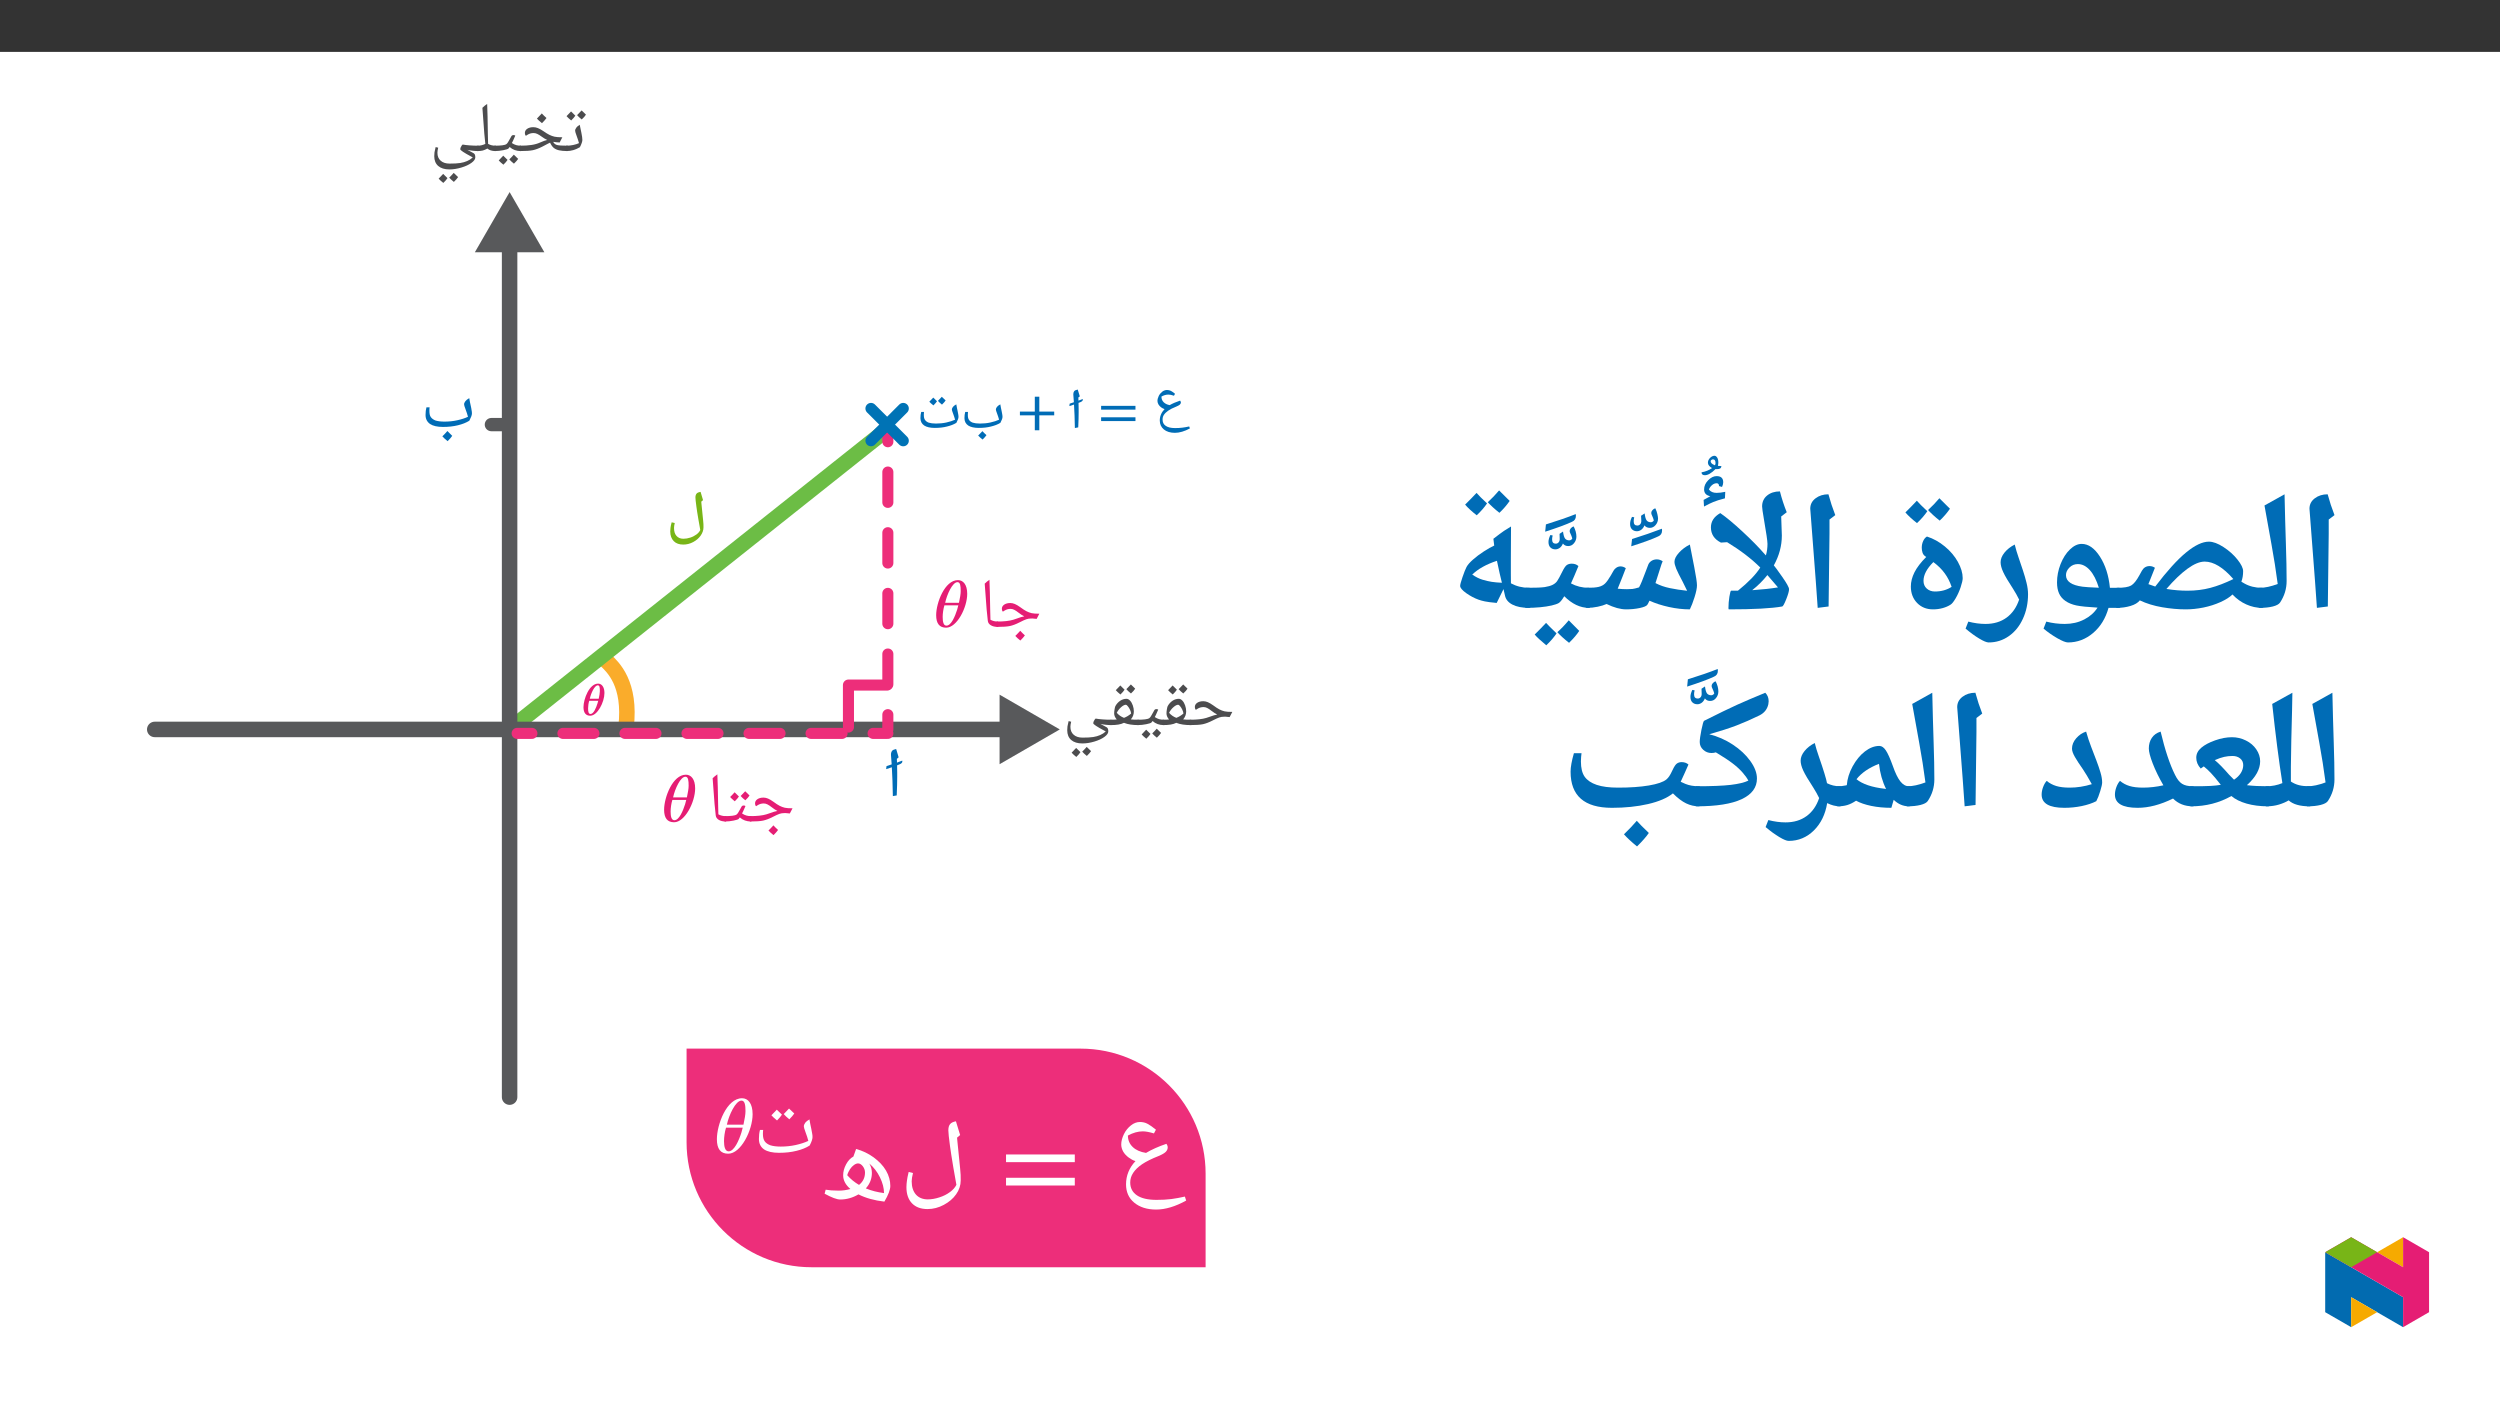 ﻿<?xml version="1.0" encoding="utf-8"?>
<svg xmlns="http://www.w3.org/2000/svg" xmlns:xlink="http://www.w3.org/1999/xlink" viewBox="0 0 960 540" version="1.1">
  <rect x="0" y="0" width="960" height="540" fill="#333333" stroke="none"/>
  <defs>
    <g>
      <symbol overflow="visible" id="glyph0-0">
        <path style="stroke:none;" d="M 1.344 0 L 1.344 -19.281 L 12.156 -19.281 L 12.156 0 Z M 2.656 -1.297 L 10.844 -1.297 L 10.844 -17.984 L 2.656 -17.984 Z M 2.656 -1.297 " />
      </symbol>
      <symbol overflow="visible" id="glyph0-1">
        <path style="stroke:none;" d="M 0 0 C -0.145 0 -0.219 -0.07 -0.219 -0.219 L -0.219 -1.828 C -0.219 -1.984 -0.145 -2.062 0 -2.062 C 0.812 -2.062 1.648 -2.148 2.516 -2.328 C 3.379 -2.504 4.129 -2.742 4.766 -3.047 C 4.547 -3.879 4.223 -4.867 3.797 -6.016 C 3.453 -6.941 3.281 -7.539 3.281 -7.812 C 3.281 -8.207 3.441 -8.613 3.766 -9.031 C 4.086 -9.445 4.516 -9.801 5.047 -10.094 C 5.129 -9.582 5.344 -8.551 5.688 -7 C 5.938 -5.812 6.062 -4.891 6.062 -4.234 C 6.062 -3.973 5.977 -3.594 5.812 -3.094 C 5.645 -2.594 5.41 -2.055 5.109 -1.484 C 3.453 -0.492 1.75 0 0 0 Z M 3.75 -11.422 Z M 3.422 0.797 Z M 3.422 1.391 Z M 3.359 -13.594 C 3.035 -13.082 2.504 -12.469 1.766 -11.75 C 0.961 -12.406 0.367 -12.957 -0.016 -13.406 C 0.453 -13.844 1.031 -14.445 1.719 -15.219 C 1.926 -15 2.473 -14.457 3.359 -13.594 Z M 7.438 -13.984 C 7.102 -13.441 6.562 -12.828 5.812 -12.141 C 5.051 -12.742 4.457 -13.297 4.031 -13.797 C 4.227 -13.973 4.812 -14.578 5.781 -15.609 C 5.988 -15.391 6.539 -14.848 7.438 -13.984 Z M 3.797 -11.484 Z M 3.672 -16.281 Z M 3.797 -11.75 Z M 3.797 -11.75 " />
      </symbol>
      <symbol overflow="visible" id="glyph0-2">
        <path style="stroke:none;" d="M 0 0 C -0.145 0 -0.219 -0.07 -0.219 -0.219 L -0.219 -1.828 C -0.219 -1.984 -0.145 -2.062 0 -2.062 C 1.688 -2.062 3.148 -2.156 4.391 -2.344 C 5.629 -2.531 6.742 -2.848 7.734 -3.297 C 8.898 -3.805 9.801 -4.129 10.438 -4.266 C 9.738 -4.586 9.051 -5 8.375 -5.5 C 7.664 -6.02 7.078 -6.383 6.609 -6.594 C 6.141 -6.812 5.672 -6.922 5.203 -6.922 C 4.348 -6.922 3.578 -6.703 2.891 -6.266 L 2.25 -5.859 C 1.988 -6.129 1.859 -6.484 1.859 -6.922 C 1.859 -7.598 2.156 -8.141 2.75 -8.547 C 3.352 -8.961 4.141 -9.172 5.109 -9.172 C 5.691 -9.172 6.27 -9.055 6.844 -8.828 C 7.426 -8.609 8.109 -8.234 8.891 -7.703 C 9.816 -7.055 10.609 -6.566 11.266 -6.234 C 11.93 -5.91 12.598 -5.672 13.266 -5.516 C 13.93 -5.367 14.926 -5.297 16.25 -5.297 L 15.219 -3.297 C 14.352 -3.336 13.582 -3.414 12.906 -3.531 L 12.734 -3.516 L 12.844 -3.344 C 13.156 -2.82 13.629 -2.477 14.266 -2.312 C 14.898 -2.145 16.207 -2.062 18.188 -2.062 C 18.352 -2.062 18.438 -1.984 18.438 -1.828 L 18.438 -0.219 C 18.438 -0.07 18.352 0 18.188 0 C 16.852 -0.008 15.773 -0.109 14.953 -0.297 C 14.141 -0.492 13.473 -0.801 12.953 -1.219 C 12.441 -1.633 11.969 -2.301 11.531 -3.219 L 10.844 -2.906 L 8.625 -1.734 C 7.281 -1.047 6.062 -0.582 4.969 -0.344 C 3.883 -0.113 2.227 0 0 0 Z M 8.734 -10.5 Z M 8.594 0.797 Z M 8.594 1.391 Z M 10.156 -12.688 C 9.738 -12.082 9.16 -11.426 8.422 -10.719 C 7.617 -11.344 6.973 -11.926 6.484 -12.469 C 7.398 -13.395 8.023 -14.055 8.359 -14.453 C 8.93 -13.828 9.531 -13.238 10.156 -12.688 Z M 8.422 -10.453 Z M 8.359 -15.109 Z M 8.359 -15.109 " />
      </symbol>
      <symbol overflow="visible" id="glyph0-3">
        <path style="stroke:none;" d="M 7.219 -6.141 C 7.457 -6.141 7.676 -6.07 7.875 -5.938 C 7.551 -5.156 7.266 -4.5 7.016 -3.969 C 6.766 -3.438 6.613 -3.141 6.562 -3.078 C 7.164 -2.691 7.727 -2.426 8.25 -2.281 C 8.781 -2.133 9.352 -2.062 9.969 -2.062 C 10.113 -2.062 10.188 -1.984 10.188 -1.828 L 10.188 -0.219 C 10.188 -0.07 10.113 0 9.969 0 C 8.301 0 6.879 -0.52 5.703 -1.562 L 5.266 -0.984 C 5.078 -0.785 4.422 -0.57 3.297 -0.344 C 2.18 -0.113 1.082 0 0 0 C -0.145 0 -0.219 -0.07 -0.219 -0.219 L -0.219 -1.828 C -0.219 -1.984 -0.145 -2.062 0 -2.062 C 1.113 -2.062 2.062 -2.109 2.844 -2.203 C 3.625 -2.297 4.172 -2.457 4.484 -2.688 C 4.805 -2.914 5.281 -3.633 5.906 -4.844 L 6.375 -5.703 C 6.539 -5.992 6.82 -6.141 7.219 -6.141 Z M 5.844 -7.469 Z M 5.109 0.797 Z M 5.109 1.391 Z M 4.906 3.391 C 4.582 3.91 4.051 4.523 3.312 5.234 C 2.5 4.586 1.898 4.039 1.516 3.594 C 1.992 3.145 2.57 2.535 3.25 1.766 C 3.414 1.93 3.969 2.473 4.906 3.391 Z M 8.984 3 C 8.648 3.508 8.109 4.125 7.359 4.844 C 6.578 4.219 5.984 3.664 5.578 3.188 C 5.984 2.82 6.562 2.219 7.312 1.375 C 7.469 1.551 8.023 2.094 8.984 3 Z M 5.266 3.469 Z M 5.203 1.375 Z M 5.281 5.5 Z M 5.281 5.5 " />
      </symbol>
      <symbol overflow="visible" id="glyph0-4">
        <path style="stroke:none;" d="M 0 0 C -0.145 0 -0.219 -0.07 -0.219 -0.219 L -0.219 -1.828 C -0.219 -1.984 -0.145 -2.062 0 -2.062 C 1.02 -2.062 2.004 -2.289 2.953 -2.75 C 2.711 -4.656 2.426 -8.078 2.094 -13.016 L 1.828 -16.609 C 2.367 -17.16 2.977 -17.66 3.656 -18.109 C 3.77 -15.641 3.859 -11.758 3.922 -6.469 L 4.016 -2.766 C 4.836 -2.297 5.773 -2.062 6.828 -2.062 C 6.984 -2.062 7.062 -1.984 7.062 -1.828 L 7.062 -0.219 C 7.062 -0.07 6.984 0 6.828 0 C 5.516 0 4.484 -0.32 3.734 -0.969 C 3.078 -0.594 2.484 -0.336 1.953 -0.203 C 1.422 -0.066 0.77 0 0 0 Z M 3.578 1.391 Z M 2.141 -19.438 Z M 2.141 -19.438 " />
      </symbol>
      <symbol overflow="visible" id="glyph0-5">
        <path style="stroke:none;" d="M 17.594 2.422 C 17.594 3.117 17.094 3.828 16.094 4.547 C 15.102 5.266 13.816 5.859 12.234 6.328 C 10.648 6.805 9.117 7.047 7.641 7.047 C 5.797 7.047 4.363 6.602 3.344 5.719 C 2.332 4.832 1.828 3.582 1.828 1.969 C 1.828 1.445 1.859 0.953 1.922 0.484 C 1.992 0.023 2.141 -0.645 2.359 -1.531 L 3.344 -1.297 C 3.145 -0.504 3.047 0.141 3.047 0.641 C 3.047 1.953 3.461 2.973 4.297 3.703 C 5.129 4.441 6.27 4.812 7.719 4.812 C 9.477 4.812 10.848 4.734 11.828 4.578 C 12.805 4.422 13.688 4.172 14.469 3.828 C 15.258 3.492 15.977 3.031 16.625 2.438 L 16.078 2.141 C 13.242 0.629 11.828 -0.312 11.828 -0.688 C 11.828 -0.906 11.883 -1.16 12 -1.453 C 12.125 -1.742 12.266 -1.988 12.422 -2.188 C 12.586 -2.395 12.707 -2.5 12.781 -2.5 C 13.426 -2.375 14.285 -2.27 15.359 -2.188 C 16.43 -2.102 17.547 -2.062 18.703 -2.062 C 18.91 -2.062 19.016 -1.957 19.016 -1.75 L 19.016 -0.266 C 19.016 -0.086 18.91 0 18.703 0 C 18.086 0 17.391 -0.039 16.609 -0.125 C 15.828 -0.207 15.141 -0.32 14.547 -0.469 L 16.953 0.828 C 17.223 0.992 17.395 1.211 17.469 1.484 C 17.551 1.766 17.594 2.078 17.594 2.422 Z M 9.062 -4.219 Z M 1.297 6.812 Z M 7.641 8.359 Z M 6.906 10.391 C 6.582 10.91 6.051 11.523 5.312 12.234 C 4.5 11.586 3.898 11.039 3.516 10.594 C 3.992 10.145 4.57 9.535 5.25 8.766 C 5.414 8.93 5.969 9.473 6.906 10.391 Z M 10.984 10 C 10.648 10.508 10.109 11.125 9.359 11.844 C 8.578 11.219 7.984 10.664 7.578 10.188 C 7.984 9.82 8.562 9.219 9.312 8.375 C 9.469 8.551 10.023 9.094 10.984 10 Z M 7.266 10.469 Z M 7.203 8.375 Z M 7.281 12.5 Z M 7.281 12.5 " />
      </symbol>
      <symbol overflow="visible" id="glyph0-6">
        <path style="stroke:none;" d="M 0 0 C -0.145 0 -0.219 -0.07 -0.219 -0.219 L -0.219 -1.828 C -0.219 -1.984 -0.145 -2.062 0 -2.062 C 2.645 -2.062 4.723 -2.289 6.234 -2.75 L 7.734 -3.25 C 8.754 -3.645 9.66 -3.91 10.453 -4.047 C 9.754 -4.398 9.062 -4.848 8.375 -5.391 C 7.645 -5.961 7.051 -6.359 6.594 -6.578 C 6.145 -6.805 5.68 -6.922 5.203 -6.922 C 4.348 -6.922 3.578 -6.703 2.891 -6.266 L 2.25 -5.859 C 1.988 -6.129 1.859 -6.484 1.859 -6.922 C 1.859 -7.598 2.156 -8.141 2.75 -8.547 C 3.352 -8.961 4.141 -9.172 5.109 -9.172 C 5.68 -9.172 6.258 -9.047 6.844 -8.797 C 7.426 -8.555 8.109 -8.156 8.891 -7.594 C 9.828 -6.895 10.625 -6.375 11.281 -6.031 C 11.945 -5.688 12.613 -5.438 13.281 -5.281 C 13.957 -5.133 14.945 -5.062 16.25 -5.062 L 15.219 -3.078 C 14.656 -3.141 14.148 -3.188 13.703 -3.219 L 13.609 -3.234 L 13.047 -3.219 C 12.422 -3.219 11.828 -3.125 11.266 -2.938 C 10.703 -2.75 9.82 -2.348 8.625 -1.734 C 7.281 -1.047 6.062 -0.582 4.969 -0.344 C 3.883 -0.113 2.227 0 0 0 Z M 8.703 -10.5 Z M 8.625 0.797 Z M 8.625 1.391 Z M 8.625 1.391 " />
      </symbol>
      <symbol overflow="visible" id="glyph0-7">
        <path style="stroke:none;" d="M 2.344 -2.156 C 1.688 -2.926 1.359 -3.695 1.359 -4.469 C 1.359 -4.938 1.41 -5.473 1.516 -6.078 C 1.617 -6.691 1.723 -7.098 1.828 -7.297 C 2.297 -8.141 2.906 -8.816 3.656 -9.328 C 4.414 -9.836 5.234 -10.094 6.109 -10.094 C 6.566 -10.094 7.016 -9.863 7.453 -9.406 C 7.891 -8.957 8.242 -8.344 8.516 -7.562 C 8.785 -6.789 8.922 -6.023 8.922 -5.266 C 8.922 -4.098 8.535 -3.07 7.766 -2.188 C 8.336 -2.102 9.305 -2.062 10.672 -2.062 C 10.828 -2.062 10.906 -1.984 10.906 -1.828 L 10.906 -0.219 C 10.906 -0.07 10.828 0 10.672 0 C 8.453 0 6.645 -0.273 5.25 -0.828 L 5.125 -0.875 C 4.508 -0.562 3.789 -0.336 2.969 -0.203 C 2.156 -0.066 1.176 0 0.031 0 C -0.133 0 -0.219 -0.082 -0.219 -0.25 L -0.219 -1.812 C -0.219 -1.977 -0.133 -2.062 0.031 -2.062 C 1.02 -2.062 1.789 -2.094 2.344 -2.156 Z M 7.875 -4.438 C 7.832 -4.883 7.688 -5.375 7.438 -5.906 C 7.188 -6.438 6.906 -6.883 6.594 -7.25 C 6.289 -7.625 6.047 -7.812 5.859 -7.812 C 5.348 -7.812 4.742 -7.504 4.047 -6.891 C 3.348 -6.285 2.785 -5.562 2.359 -4.719 C 3.109 -3.852 4.035 -3.207 5.141 -2.781 C 6.129 -3.156 7.039 -3.707 7.875 -4.438 Z M 5.391 -11.422 Z M 5.234 0.797 Z M 5.234 1.391 Z M 5.359 -13.594 C 5.035 -13.082 4.504 -12.469 3.766 -11.75 C 2.961 -12.406 2.367 -12.957 1.984 -13.406 C 2.453 -13.844 3.031 -14.445 3.719 -15.219 C 3.926 -15 4.473 -14.457 5.359 -13.594 Z M 9.438 -13.984 C 9.102 -13.441 8.562 -12.828 7.812 -12.141 C 7.051 -12.742 6.457 -13.297 6.031 -13.797 C 6.227 -13.973 6.812 -14.578 7.781 -15.609 C 7.988 -15.391 8.539 -14.848 9.438 -13.984 Z M 5.797 -11.484 Z M 5.672 -16.281 Z M 5.797 -11.75 Z M 5.797 -11.75 " />
      </symbol>
      <symbol overflow="visible" id="glyph0-8">
        <path style="stroke:none;" d="M 0 0 C -0.145 0 -0.219 -0.07 -0.219 -0.219 L -0.219 -1.828 C -0.219 -1.984 -0.145 -2.062 0 -2.062 C 2.645 -2.062 4.723 -2.289 6.234 -2.75 L 7.734 -3.25 C 8.754 -3.645 9.66 -3.91 10.453 -4.047 C 9.754 -4.398 9.062 -4.848 8.375 -5.391 C 7.645 -5.961 7.051 -6.359 6.594 -6.578 C 6.145 -6.805 5.68 -6.922 5.203 -6.922 C 4.348 -6.922 3.578 -6.703 2.891 -6.266 L 2.25 -5.859 C 1.988 -6.129 1.859 -6.484 1.859 -6.922 C 1.859 -7.598 2.156 -8.141 2.75 -8.547 C 3.352 -8.961 4.141 -9.172 5.109 -9.172 C 5.68 -9.172 6.258 -9.047 6.844 -8.797 C 7.426 -8.555 8.109 -8.156 8.891 -7.594 C 9.828 -6.895 10.625 -6.375 11.281 -6.031 C 11.945 -5.688 12.613 -5.438 13.281 -5.281 C 13.957 -5.133 14.945 -5.062 16.25 -5.062 L 15.219 -3.078 C 14.656 -3.141 14.148 -3.188 13.703 -3.219 L 13.609 -3.234 L 13.047 -3.219 C 12.422 -3.219 11.828 -3.125 11.266 -2.938 C 10.703 -2.75 9.82 -2.348 8.625 -1.734 C 7.281 -1.047 6.062 -0.582 4.969 -0.344 C 3.883 -0.113 2.227 0 0 0 Z M 8.703 -10.5 Z M 8.625 0.797 Z M 8.625 1.391 Z M 10.703 3.25 C 10.273 3.863 9.691 4.523 8.953 5.234 C 8.18 4.629 7.535 4.039 7.016 3.469 C 7.828 2.676 8.457 2.016 8.906 1.484 C 9.531 2.16 10.129 2.75 10.703 3.25 Z M 8.891 3.469 Z M 8.906 1.219 Z M 8.953 5.5 Z M 8.906 0.828 Z M 8.906 0.828 " />
      </symbol>
      <symbol overflow="visible" id="glyph0-9">
        <path style="stroke:none;" d="M 7.219 -6.141 C 7.457 -6.141 7.676 -6.07 7.875 -5.938 C 7.551 -5.156 7.266 -4.5 7.016 -3.969 C 6.766 -3.438 6.613 -3.141 6.562 -3.078 C 7.164 -2.691 7.727 -2.426 8.25 -2.281 C 8.781 -2.133 9.352 -2.062 9.969 -2.062 C 10.113 -2.062 10.188 -1.984 10.188 -1.828 L 10.188 -0.219 C 10.188 -0.07 10.113 0 9.969 0 C 8.301 0 6.879 -0.52 5.703 -1.562 L 5.266 -0.984 C 5.078 -0.785 4.422 -0.57 3.297 -0.344 C 2.18 -0.113 1.082 0 0 0 C -0.145 0 -0.219 -0.07 -0.219 -0.219 L -0.219 -1.828 C -0.219 -1.984 -0.145 -2.062 0 -2.062 C 1.113 -2.062 2.062 -2.109 2.844 -2.203 C 3.625 -2.297 4.172 -2.457 4.484 -2.688 C 4.805 -2.914 5.281 -3.633 5.906 -4.844 L 6.375 -5.703 C 6.539 -5.992 6.82 -6.141 7.219 -6.141 Z M 5.844 -7.469 Z M 5.109 0.797 Z M 5.109 1.391 Z M 5.359 -9.594 C 5.035 -9.082 4.504 -8.469 3.766 -7.75 C 2.961 -8.406 2.367 -8.957 1.984 -9.406 C 2.453 -9.844 3.031 -10.445 3.719 -11.219 C 3.926 -11 4.473 -10.457 5.359 -9.594 Z M 9.438 -9.984 C 9.102 -9.441 8.562 -8.828 7.812 -8.141 C 7.051 -8.742 6.457 -9.297 6.031 -9.797 C 6.227 -9.973 6.812 -10.578 7.781 -11.609 C 7.988 -11.391 8.539 -10.848 9.438 -9.984 Z M 5.797 -7.484 Z M 5.672 -12.281 Z M 5.797 -7.75 Z M 5.797 -7.75 " />
      </symbol>
      <symbol overflow="visible" id="glyph0-10">
        <path style="stroke:none;" d="M 7.297 -1.828 L 7.297 -0.219 C 7.297 -0.07 7.219 0 7.062 0 C 6 0 5.117 -0.207 4.422 -0.625 C 3.723 -1.039 3.332 -1.613 3.25 -2.344 C 2.957 -4.645 2.648 -8.203 2.328 -13.016 L 2.062 -16.609 C 2.562 -17.117 3.164 -17.617 3.875 -18.109 C 4 -15.367 4.098 -11.488 4.172 -6.469 L 4.266 -2.75 C 5.109 -2.289 6.039 -2.062 7.062 -2.062 C 7.219 -2.062 7.297 -1.984 7.297 -1.828 Z M 3.062 -19.438 Z M 4.688 1.391 Z M 4.688 1.391 " />
      </symbol>
      <symbol overflow="visible" id="glyph1-0">
        <path style="stroke:none;" d="M 6.828 0 L 6.828 -18.406 L -0.141 -18.406 L -0.141 0 Z M 4.953 -1.797 L 1.891 -1.797 L 1.891 -16.625 L 4.812 -16.625 L 4.812 -1.797 Z M 4.953 -1.797 " />
      </symbol>
      <symbol overflow="visible" id="glyph1-1">
        <path style="stroke:none;" d="M 13.219 -3.391 C 12.922 -2.766 12.453 -2.203 11.766 -1.688 C 11.062 -1.188 10.328 -0.781 9.422 -0.484 C 8.5 -0.188 7.594 -0.031 6.75 -0.031 C 5.594 -0.031 4.734 -0.406 4.094 -1.125 C 3.438 -1.859 3.141 -2.875 3.141 -4.203 C 3.141 -4.688 3.25 -5.328 3.422 -6.078 L 2.234 -6.344 C 1.984 -5.469 1.859 -4.766 1.797 -4.312 C 1.75 -3.844 1.688 -3.359 1.688 -2.859 C 1.688 -1.234 2.172 0 3.047 0.891 C 3.906 1.781 5.172 2.203 6.703 2.203 C 7.984 2.203 9.281 1.891 10.5 1.234 C 11.703 0.594 12.641 -0.219 13.344 -1.203 C 14.047 -2.203 14.453 -3.281 14.453 -4.391 C 14.453 -5.969 14.453 -5.328 14.312 -7.125 L 13.641 -13.828 L 13.609 -14.281 L 14.281 -14.859 C 13.75 -16.688 13.453 -17.656 13.422 -17.766 C 13.406 -17.859 13.375 -17.922 13.344 -18.031 C 12.625 -17.922 12.078 -17.703 11.812 -17.375 C 11.547 -17.062 11.359 -16.578 11.359 -15.922 C 11.359 -15.391 11.484 -14.203 11.734 -12.375 C 11.859 -11.297 12.141 -9.609 12.516 -7.375 C 12.734 -6.188 12.938 -4.875 13.219 -3.391 Z M 13.219 -3.391 " />
      </symbol>
      <symbol overflow="visible" id="glyph1-2">
        <path style="stroke:none;" d="M 12 3.422 C 11.438 2.906 10.844 2.312 10.141 1.562 C 9.625 2.156 9.016 2.828 8.203 3.609 C 8.719 4.172 9.359 4.766 10.219 5.469 C 11 4.688 11.594 4.031 12 3.422 Z M 8.453 0 C 10.578 0 12.484 -0.219 14.172 -0.641 C 15.875 -1.047 17.375 -1.641 18.562 -2.391 C 19.188 -3.609 19.562 -4.516 19.562 -5.141 C 19.562 -5.547 19.531 -6 19.422 -6.453 C 19.375 -6.922 19.266 -7.406 19.156 -7.906 C 19.078 -8.391 18.969 -8.906 18.828 -9.422 C 18.734 -9.922 18.641 -10.469 18.531 -11.062 C 17.812 -10.656 17.359 -10.281 17.062 -9.906 C 16.766 -9.469 16.547 -9.094 16.547 -8.719 C 16.547 -8.422 16.703 -7.828 17.062 -6.922 C 17.516 -5.703 17.844 -4.703 18.047 -3.906 C 16.922 -3.359 15.5 -2.906 13.906 -2.562 C 12.328 -2.203 10.688 -2.047 9.016 -2.047 C 7.594 -2.047 6.453 -2.203 5.594 -2.469 C 4.734 -2.797 4.172 -3.234 3.766 -3.797 C 3.359 -4.359 3.234 -5.172 3.234 -6.219 C 3.234 -6.438 3.234 -6.672 3.25 -7 C 3.281 -7.266 3.281 -7.453 3.312 -7.531 L 2.094 -7.531 C 1.859 -6.672 1.75 -5.672 1.75 -4.578 C 1.75 -3.047 2.375 -1.906 3.5 -1.125 C 4.625 -0.375 6.328 0 8.453 0 Z M 8.453 0 " />
      </symbol>
      <symbol overflow="visible" id="glyph1-3">
        <path style="stroke:none;" d="M 12.859 -12.703 C 12.859 -16.281 11.281 -17.969 9.312 -17.969 C 4.203 -17.969 0.938 -9.203 0.938 -4.516 C 0.938 -1.297 2.203 0.297 4.766 0.297 C 8.906 0.297 12.859 -7.422 12.859 -12.703 Z M 4.391 -9.25 C 5.078 -12.453 7.188 -17.188 9.125 -17.188 C 10.219 -17.188 10.359 -15.688 10.359 -13.719 C 10.359 -12.625 10.094 -11.141 9.688 -9.25 Z M 9.438 -8.281 C 9.359 -8.047 9.203 -7.297 9.016 -6.672 C 8.172 -4.016 6.703 -0.484 4.891 -0.484 C 3.734 -0.484 3.438 -1.984 3.438 -3.844 C 3.438 -5.141 3.688 -6.938 4.109 -8.281 Z M 9.438 -8.281 " />
      </symbol>
      <symbol overflow="visible" id="glyph2-0">
        <path style="stroke:none;" d="M 6.828 0 L 6.828 -18.406 L -0.141 -18.406 L -0.141 0 Z M 4.953 -1.797 L 1.891 -1.797 L 1.891 -16.625 L 4.812 -16.625 L 4.812 -1.797 Z M 4.953 -1.797 " />
      </symbol>
      <symbol overflow="visible" id="glyph2-1">
        <path style="stroke:none;" d="M 4.328 -8.953 C 4.328 -9.828 4.312 -10.734 4.281 -11.766 C 4.766 -11.969 5.297 -12.156 5.625 -12.328 L 5.562 -12.328 C 5.969 -12.516 6.297 -12.812 6.297 -13.266 L 6.266 -13.594 C 5.766 -13.406 5.031 -13.125 4.25 -12.828 C 4.219 -13.234 4.219 -13.672 4.203 -14.094 L 4.172 -14.234 L 4.875 -14.859 C 4.328 -16.688 4.031 -17.656 4.031 -17.703 C 3.922 -17.844 3.984 -17.953 3.922 -18.047 C 3.234 -17.922 2.688 -17.703 2.391 -17.375 C 2.125 -17.031 1.938 -16.578 1.938 -16.016 L 1.938 -15.656 C 2.047 -14.578 2.125 -13.422 2.203 -12.141 C 1.672 -11.953 1 -11.734 0.219 -11.469 L 0.078 -10.312 C 0.891 -10.578 1.672 -10.812 2.266 -11.031 C 2.469 -7.859 2.578 -4.172 2.656 0.031 L 4.141 -0.219 C 4.281 -3.203 4.328 -5.547 4.328 -7.297 Z M 4.328 -8.953 " />
      </symbol>
      <symbol overflow="visible" id="glyph3-0">
        <path style="stroke:none;" d="M 5.609 0 L 5.609 -15 L -0.156 -15 L -0.156 0 Z M 4.031 -1.469 L 1.578 -1.469 L 1.578 -13.547 L 3.875 -13.547 L 3.875 -1.469 Z M 4.031 -1.469 " />
      </symbol>
      <symbol overflow="visible" id="glyph3-1">
        <path style="stroke:none;" d="M 8.156 1.891 C 9.891 1.891 11.859 1.312 13.906 0.203 L 13.656 -0.562 C 12.688 -0.344 11.844 -0.203 11 -0.094 C 10.172 0.016 9.234 0.062 8.219 0.062 C 6.594 0.062 5.453 -0.219 4.625 -0.797 C 3.797 -1.359 3.422 -2.141 3.422 -3.203 C 3.422 -3.844 3.547 -4.422 3.922 -5 C 4.297 -5.562 4.844 -6.109 5.594 -6.625 C 6.328 -7.125 7.297 -7.656 8.641 -8.172 C 9.266 -8.438 9.797 -8.703 10.047 -8.938 C 10.281 -9.188 10.453 -9.469 10.453 -9.781 C 10.453 -10.016 10.328 -10.234 10.156 -10.484 C 8.594 -9.953 7.219 -9.375 6.156 -8.75 C 5.172 -8.922 4.422 -9.297 3.844 -9.859 C 3.25 -10.438 2.984 -11.156 2.984 -12.031 C 3.906 -12.547 4.75 -12.797 5.656 -12.797 C 6.188 -12.797 6.891 -12.672 7.797 -12.359 L 8.203 -13.109 C 7.562 -13.641 7.016 -14.016 6.594 -14.234 C 6.188 -14.453 5.609 -14.562 5.109 -14.562 C 4.516 -14.562 3.844 -14.344 3.312 -13.922 C 2.781 -13.5 2.281 -12.953 1.953 -12.281 C 1.625 -11.594 1.453 -10.953 1.453 -10.328 C 1.453 -9.859 1.625 -9.406 1.859 -8.984 C 2.109 -8.578 2.453 -8.203 2.875 -7.891 C 3.281 -7.578 3.812 -7.344 4.188 -7.219 C 2.984 -5.969 2.344 -4.5 2.344 -2.844 C 2.344 -1.422 2.891 -0.266 3.922 0.594 C 4.953 1.453 6.438 1.891 8.156 1.891 Z M 8.156 1.891 " />
      </symbol>
      <symbol overflow="visible" id="glyph3-2">
        <path style="stroke:none;" d="M 14.094 -7.016 L 14.094 -8.469 L 0.906 -8.469 L 0.906 -7.016 Z M 14.094 -2.625 L 14.094 -4.078 L 0.906 -4.078 L 0.906 -2.625 Z M 14.094 -2.625 " />
      </symbol>
      <symbol overflow="visible" id="glyph3-3">
        <path style="stroke:none;" d="M 14.078 -4.828 L 14.078 -6.266 L 8.359 -6.266 L 8.359 -11.984 L 6.625 -11.984 L 6.625 -6.266 L 0.906 -6.266 L 0.906 -4.828 L 6.625 -4.828 L 6.625 0.906 L 8.359 0.906 L 8.359 -4.828 Z M 14.078 -4.828 " />
      </symbol>
      <symbol overflow="visible" id="glyph3-4">
        <path style="stroke:none;" d="M 9.828 2.781 C 9.359 2.375 8.875 1.891 8.266 1.25 C 7.797 1.75 7.297 2.297 6.641 2.938 C 7.062 3.391 7.578 3.875 8.328 4.469 C 9.016 3.812 9.484 3.281 9.828 2.781 Z M 6.891 0 C 8.609 0 10.172 -0.172 11.547 -0.531 C 12.938 -0.859 14.203 -1.344 15.172 -1.953 C 15.672 -2.938 15.984 -3.688 15.984 -4.188 C 15.984 -4.516 15.953 -4.891 15.875 -5.266 C 15.828 -5.641 15.734 -6.031 15.656 -6.438 C 15.594 -6.844 15.5 -7.25 15.391 -7.672 C 15.297 -8.094 15.234 -8.531 15.141 -9.047 C 14.469 -8.688 14.094 -8.375 13.859 -8.062 C 13.609 -7.719 13.438 -7.406 13.438 -7.109 C 13.438 -6.859 13.562 -6.375 13.859 -5.641 C 14.234 -4.641 14.484 -3.844 14.672 -3.156 C 13.781 -2.734 12.625 -2.375 11.328 -2.078 C 10.047 -1.797 8.703 -1.672 7.344 -1.672 C 6.188 -1.672 5.266 -1.797 4.562 -2.016 C 3.859 -2.281 3.438 -2.625 3.109 -3.094 C 2.781 -3.547 2.672 -4.203 2.672 -5.062 C 2.672 -5.234 2.672 -5.438 2.703 -5.703 C 2.719 -5.922 2.719 -6.078 2.734 -6.141 L 1.672 -6.141 C 1.469 -5.438 1.375 -4.625 1.375 -3.734 C 1.375 -2.484 1.891 -1.562 2.812 -0.922 C 3.734 -0.312 5.156 0 6.891 0 Z M 6.891 0 " />
      </symbol>
      <symbol overflow="visible" id="glyph3-5">
        <path style="stroke:none;" d="M 7.734 -10.234 C 7.016 -10.938 6.578 -11.375 6.297 -11.641 C 5.641 -10.922 5.156 -10.406 4.781 -10.062 C 5.109 -9.688 5.594 -9.25 6.359 -8.641 C 7.031 -9.312 7.469 -9.828 7.734 -10.234 Z M 11.047 -10.547 C 10.328 -11.25 9.859 -11.688 9.578 -11.953 C 8.719 -11.031 8.25 -10.547 8.094 -10.391 C 8.438 -9.969 8.922 -9.531 9.641 -8.938 C 10.328 -9.609 10.766 -10.109 11.047 -10.547 Z M 6.891 0 C 8.609 0 10.172 -0.172 11.547 -0.531 C 12.938 -0.859 14.203 -1.344 15.172 -1.953 C 15.672 -2.938 15.984 -3.688 15.984 -4.188 C 15.984 -4.516 15.953 -4.891 15.875 -5.266 C 15.828 -5.641 15.734 -6.031 15.656 -6.438 C 15.594 -6.844 15.5 -7.25 15.391 -7.672 C 15.297 -8.094 15.234 -8.531 15.141 -9.047 C 14.469 -8.688 14.094 -8.375 13.859 -8.062 C 13.609 -7.719 13.438 -7.406 13.438 -7.109 C 13.438 -6.859 13.562 -6.375 13.859 -5.641 C 14.234 -4.641 14.484 -3.844 14.672 -3.156 C 13.781 -2.734 12.625 -2.375 11.328 -2.078 C 10.047 -1.797 8.703 -1.672 7.344 -1.672 C 6.188 -1.672 5.266 -1.797 4.562 -2.016 C 3.859 -2.281 3.438 -2.625 3.109 -3.094 C 2.781 -3.547 2.672 -4.203 2.672 -5.062 C 2.672 -5.234 2.672 -5.438 2.703 -5.703 C 2.719 -5.922 2.719 -6.078 2.734 -6.141 L 1.672 -6.141 C 1.469 -5.438 1.375 -4.625 1.375 -3.734 C 1.375 -2.484 1.891 -1.562 2.812 -0.922 C 3.734 -0.312 5.156 0 6.891 0 Z M 6.891 0 " />
      </symbol>
      <symbol overflow="visible" id="glyph4-0">
        <path style="stroke:none;" d="M 5.609 0 L 5.609 -15 L -0.156 -15 L -0.156 0 Z M 4.031 -1.469 L 1.578 -1.469 L 1.578 -13.547 L 3.875 -13.547 L 3.875 -1.469 Z M 4.031 -1.469 " />
      </symbol>
      <symbol overflow="visible" id="glyph4-1">
        <path style="stroke:none;" d="M 3.578 -7.297 C 3.578 -8 3.547 -8.75 3.531 -9.609 C 3.875 -9.75 4.359 -9.906 4.625 -10.047 L 4.531 -10.047 C 4.859 -10.188 5.172 -10.438 5.172 -10.812 L 5.156 -11.094 C 4.688 -10.922 4.094 -10.703 3.5 -10.484 C 3.484 -10.781 3.484 -11.141 3.469 -11.484 L 3.422 -11.625 L 4.016 -12.125 C 3.578 -13.594 3.328 -14.375 3.328 -14.406 C 3.25 -14.531 3.281 -14.625 3.25 -14.734 C 2.625 -14.594 2.141 -14.422 1.906 -14.156 C 1.688 -13.875 1.531 -13.5 1.531 -13.047 L 1.531 -12.766 C 1.625 -11.875 1.688 -10.938 1.75 -9.859 C 1.359 -9.734 0.812 -9.562 0.125 -9.312 L 0.016 -8.375 C 0.719 -8.609 1.359 -8.812 1.797 -8.969 C 1.969 -6.406 2.062 -3.391 2.125 0.047 L 3.422 -0.203 C 3.531 -2.609 3.578 -4.516 3.578 -5.938 Z M 3.578 -7.297 " />
      </symbol>
      <symbol overflow="visible" id="glyph5-0">
        <path style="stroke:none;" d="M 11.203 0 L 11.203 -30.656 L 0 -30.656 L 0 0 Z M 8.25 -3 L 2.953 -3 L 2.953 -27.703 L 8.25 -27.703 Z M 8.25 -3 " />
      </symbol>
      <symbol overflow="visible" id="glyph5-1">
        <path style="stroke:none;" d="M 16.672 3.859 C 20.219 3.859 24.078 2.688 28.203 0.406 L 27.703 -1.125 C 25.953 -0.719 24.203 -0.406 22.5 -0.172 C 20.797 0.047 18.875 0.141 16.812 0.141 C 13.5 0.141 10.984 -0.453 9.281 -1.609 C 7.578 -2.781 6.719 -4.391 6.719 -6.547 C 6.719 -7.844 7.078 -9.062 7.844 -10.219 C 8.609 -11.391 9.734 -12.5 11.25 -13.531 C 12.781 -14.562 14.922 -15.641 17.656 -16.719 C 18.969 -17.266 19.859 -17.797 20.359 -18.297 C 20.844 -18.781 21.109 -19.359 21.109 -20 C 21.109 -20.484 20.938 -20.938 20.625 -21.391 C 17.578 -20.359 14.969 -19.188 12.781 -17.891 C 10.578 -18.25 8.875 -19 7.672 -20.172 C 6.453 -21.344 5.828 -22.812 5.828 -24.562 C 7.797 -25.641 9.734 -26.172 11.562 -26.172 C 12.641 -26.172 14.078 -25.906 15.828 -25.375 L 16.594 -26.812 C 15.281 -27.891 14.172 -28.641 13.312 -29.094 C 12.469 -29.547 11.469 -29.766 10.438 -29.766 C 9.234 -29.766 8.062 -29.312 7 -28.469 C 5.922 -27.609 4.969 -26.5 4.297 -25.109 C 3.625 -23.719 3.266 -22.422 3.266 -21.109 C 3.266 -20.172 3.547 -19.234 4.031 -18.375 C 4.531 -17.531 5.25 -16.766 6.094 -16.141 C 6.953 -15.516 7.797 -15.016 8.734 -14.75 C 6.328 -12.188 5.109 -9.188 5.109 -5.828 C 5.109 -2.906 6.141 -0.531 8.25 1.203 C 10.359 2.953 13.172 3.859 16.672 3.859 Z M 16.672 3.859 " />
      </symbol>
      <symbol overflow="visible" id="glyph5-2">
        <path style="stroke:none;" d="M 28.562 -14.344 L 28.562 -17.297 L 2.156 -17.297 L 2.156 -14.344 Z M 28.562 -5.375 L 28.562 -8.344 L 2.156 -8.344 L 2.156 -5.375 Z M 28.562 -5.375 " />
      </symbol>
      <symbol overflow="visible" id="glyph5-3">
        <path style="stroke:none;" d="M 22.234 -5.641 C 21.734 -4.625 20.891 -3.672 19.719 -2.828 C 18.562 -1.969 17.219 -1.297 15.688 -0.812 C 14.172 -0.312 12.641 -0.047 11.25 -0.047 C 9.328 -0.047 7.797 -0.672 6.719 -1.875 C 5.641 -3.094 5.062 -4.797 5.062 -7 C 5.062 -7.797 5.25 -8.875 5.562 -10.172 L 3.906 -10.578 C 3.547 -9.094 3.312 -7.938 3.234 -7.172 C 3.141 -6.406 3.047 -5.609 3.047 -4.75 C 3.047 -2.062 3.766 0 5.203 1.484 C 6.641 2.953 8.609 3.672 11.156 3.672 C 13.312 3.672 15.375 3.141 17.391 2.062 C 19.406 0.984 20.984 -0.359 22.141 -2.016 C 23.312 -3.672 23.891 -5.469 23.891 -7.312 C 23.891 -9.953 23.891 -8.875 23.672 -11.875 L 22.547 -23.047 L 22.5 -23.766 L 23.672 -24.75 C 22.734 -27.797 22.234 -29.406 22.188 -29.594 C 22.141 -29.766 22.094 -29.859 22.062 -30.031 C 21.031 -29.859 20.266 -29.5 19.812 -28.953 C 19.359 -28.422 19.141 -27.609 19.141 -26.531 C 19.141 -25.641 19.359 -23.672 19.766 -20.625 C 20 -18.828 20.438 -16 21.062 -12.281 C 21.422 -10.312 21.781 -8.109 22.234 -5.641 Z M 22.234 -5.641 " />
      </symbol>
      <symbol overflow="visible" id="glyph5-4">
        <path style="stroke:none;" d="M 9.141 0 C 11.609 0 13.938 -0.672 16.141 -1.969 C 18.875 -0.578 22.188 0.359 26.094 0.812 C 27.609 -1.75 28.375 -3.766 28.375 -5.203 C 28.375 -7.219 27.844 -9.188 26.719 -11.125 C 25.594 -13.047 23.984 -14.703 21.969 -16.188 C 19.953 -17.656 17.703 -18.734 15.234 -19.406 L 14.203 -16.5 C 13.094 -15.906 12.141 -14.922 11.391 -13.5 C 10.625 -12.062 10.266 -10.672 10.266 -9.281 C 10.266 -7.359 11.203 -5.609 13.047 -4.031 C 11.562 -3.625 10.094 -3.406 8.516 -3.406 C 6.453 -3.406 4.797 -3.547 3.547 -3.766 L 3.141 -2.234 C 5.828 -0.766 7.844 0 9.141 0 Z M 18.656 -10.359 C 18.656 -8.422 17.891 -6.812 16.359 -5.609 C 14.609 -6.641 13.141 -7.844 11.828 -9.328 C 12.062 -10.172 12.469 -10.984 12.906 -11.656 C 13.359 -12.328 13.859 -12.859 14.438 -13.266 C 15.016 -13.672 15.516 -13.859 16 -13.859 C 16.672 -13.859 17.297 -13.453 17.844 -12.734 C 18.375 -12.016 18.656 -11.203 18.656 -10.359 Z M 25.953 -2.469 C 23.484 -2.781 21.156 -3.359 18.969 -4.266 C 20.531 -6 21.297 -7.984 21.297 -10.219 C 21.297 -11.469 20.984 -12.688 20.312 -13.812 C 22.016 -12.375 23.359 -10.625 24.391 -8.516 C 25.422 -6.406 25.953 -4.391 25.953 -2.469 Z M 25.953 -2.469 " />
      </symbol>
      <symbol overflow="visible" id="glyph6-0">
        <path style="stroke:none;" d="M 7.875 0 L 7.875 -21.453 L -0.062 -21.453 L -0.062 0 Z M 5.766 -2.109 L 2.109 -2.109 L 2.109 -19.391 L 5.703 -19.391 L 5.703 -2.109 Z M 5.766 -2.109 " />
      </symbol>
      <symbol overflow="visible" id="glyph6-1">
        <path style="stroke:none;" d="M 10.984 -14.656 C 9.953 -15.656 9.312 -16.281 9 -16.562 C 8.156 -15.625 7.469 -14.906 6.938 -14.406 C 7.406 -13.875 8.094 -13.234 9.094 -12.422 C 9.984 -13.328 10.609 -14.062 10.984 -14.656 Z M 15.719 -15.094 C 14.688 -16.094 14.031 -16.719 13.703 -17 C 12.578 -15.781 11.891 -15.094 11.672 -14.875 C 12.172 -14.281 12.859 -13.641 13.812 -12.859 C 14.688 -13.75 15.312 -14.469 15.719 -15.094 Z M 9.859 0 C 12.328 0 14.562 -0.25 16.531 -0.75 C 18.516 -1.219 20.234 -1.906 21.625 -2.797 C 22.344 -4.203 22.719 -5.266 22.719 -6 C 22.719 -6.469 22.688 -7 22.562 -7.531 C 22.5 -8.062 22.375 -8.625 22.25 -9.219 C 22.156 -9.781 22.031 -10.391 21.875 -10.984 C 21.75 -11.578 21.656 -12.203 21.547 -12.828 C 20.797 -12.422 20.266 -11.984 19.922 -11.547 C 19.578 -11.047 19.391 -10.609 19.391 -10.172 C 19.391 -9.828 19.578 -9.125 19.984 -8.062 C 20.516 -6.656 20.891 -5.484 21.109 -4.578 C 19.734 -3.922 18.078 -3.391 16.219 -2.984 C 14.375 -2.578 12.453 -2.391 10.516 -2.391 C 8.844 -2.391 7.531 -2.578 6.531 -2.891 C 5.516 -3.266 4.828 -3.766 4.359 -4.422 C 3.891 -5.078 3.672 -6.031 3.672 -7.25 C 3.672 -7.5 3.672 -7.781 3.703 -8.156 C 3.734 -8.469 3.734 -8.688 3.766 -8.781 L 2.547 -8.781 C 2.266 -7.781 2.141 -6.625 2.141 -5.328 C 2.141 -3.547 2.797 -2.234 4.109 -1.312 C 5.422 -0.438 7.375 0 9.859 0 Z M 9.859 0 " />
      </symbol>
      <symbol overflow="visible" id="glyph6-2">
        <path style="stroke:none;" d="M 14.906 -14.812 C 14.906 -18.984 13.141 -20.953 10.859 -20.953 C 4.891 -20.953 1.188 -10.734 1.188 -5.266 C 1.188 -1.5 2.578 0.344 5.547 0.344 C 10.391 0.344 14.906 -8.656 14.906 -14.812 Z M 5.016 -10.797 C 5.828 -14.531 8.375 -20.047 10.641 -20.047 C 11.922 -20.047 12.172 -18.297 12.172 -16 C 12.172 -14.719 11.859 -12.984 11.391 -10.797 Z M 11.109 -9.656 C 11.016 -9.375 10.828 -8.5 10.609 -7.781 C 9.625 -4.672 7.812 -0.562 5.703 -0.562 C 4.359 -0.562 3.922 -2.328 3.922 -4.484 C 3.922 -6 4.203 -8.094 4.703 -9.656 Z M 11.109 -9.656 " />
      </symbol>
      <symbol overflow="visible" id="glyph7-0">
        <path style="stroke:none;" d="M 4.609 -0.078 L 4.609 -12.406 L -0.141 -12.406 L -0.141 0 L 4.609 0 Z M 3.297 -1.344 L 1.312 -1.344 L 1.312 -11.078 L 3.156 -11.078 L 3.156 -1.344 Z M 3.297 -1.344 " />
      </symbol>
      <symbol overflow="visible" id="glyph7-1">
        <path style="stroke:none;" d="M 8.625 -8.531 C 8.625 -10.922 7.516 -12.125 6.203 -12.125 C 2.797 -12.125 0.578 -6.203 0.578 -3.078 C 0.578 -0.938 1.469 0.203 3.172 0.203 C 5.938 0.203 8.625 -5.016 8.625 -8.531 Z M 2.984 -6.25 C 3.438 -8.375 4.797 -11.469 6.078 -11.469 C 6.812 -11.469 6.859 -10.531 6.859 -9.219 C 6.859 -8.484 6.672 -7.5 6.422 -6.312 L 3 -6.312 Z M 6.25 -5.594 C 6.188 -5.438 6.078 -4.938 5.953 -4.516 C 5.406 -2.75 4.469 -0.469 3.266 -0.469 C 2.5 -0.469 2.344 -1.406 2.344 -2.641 C 2.344 -3.5 2.516 -4.703 2.781 -5.531 L 6.219 -5.531 Z M 6.25 -5.594 " />
      </symbol>
      <symbol overflow="visible" id="glyph8-0">
        <path style="stroke:none;" d="M 6.125 -46.406 L 32.812 -46.406 L 32.812 0 L 6.125 0 Z M 9.422 -3.297 L 29.516 -3.297 L 29.516 -43.094 L 9.422 -43.094 Z M 9.422 -3.297 " />
      </symbol>
      <symbol overflow="visible" id="glyph8-1">
        <path style="stroke:none;" d="M 12.375 -29.047 L 12.031 -1.109 L 7.844 -0.578 L 7.109 -10.891 L 4.984 -38.656 C 4.984 -40.281 5.66 -41.609 7.016 -42.641 C 8.367 -43.672 10.02 -44.188 11.969 -44.188 C 12.707 -41.445 13.582 -38.781 14.594 -36.188 L 12.375 -34.5 Z M 9.203 -47.359 Z M 9.812 3.75 Z M 9.812 3.75 " />
      </symbol>
      <symbol overflow="visible" id="glyph8-2">
        <path style="stroke:none;" d="M 1.781 -39.891 L 9.484 -44.188 C 9.641 -37.031 9.812 -30.688 10 -25.156 C 10.188 -19.625 10.281 -14.867 10.281 -10.891 C 10.281 -7.898 9.438 -5.141 7.75 -2.609 C 7.32 -1.973 6.398 -1.473 4.984 -1.109 C 3.566 -0.754 1.906 -0.578 0 -0.578 C -0.363 -0.578 -0.547 -0.754 -0.547 -1.109 L -0.547 -7.75 C -0.547 -8.102 -0.363 -8.281 0 -8.281 C 1.945 -8.281 4.234 -8.77 6.859 -9.75 C 6.516 -12.301 6.148 -14.828 5.766 -17.328 C 5.391 -19.828 4.062 -27.348 1.781 -39.891 Z M 5.141 -47.359 Z M 7.484 3.75 Z M 7.484 3.75 " />
      </symbol>
      <symbol overflow="visible" id="glyph8-3">
        <path style="stroke:none;" d="M 56.078 -1.109 C 56.078 -0.754 55.891 -0.578 55.516 -0.578 C 53.523 -0.578 51.547 -1.016 49.578 -1.891 C 47.609 -2.766 45.832 -4.039 44.25 -5.719 C 43.227 -4.695 41.695 -3.723 39.656 -2.797 C 37.613 -1.879 35.426 -1.18 33.094 -0.703 C 30.77 -0.234 28.508 0 26.312 0 C 23.438 0 20.422 -0.27 17.266 -0.812 C 14.109 -1.352 11.242 -2.234 8.672 -3.453 C 7.941 -2.523 6.75 -1.812 5.094 -1.312 C 3.438 -0.82 1.738 -0.578 0 -0.578 C -0.363 -0.578 -0.547 -0.754 -0.547 -1.109 L -0.547 -7.75 C -0.547 -8.102 -0.363 -8.281 0 -8.281 C 2.582 -8.281 4.367 -8.578 5.359 -9.172 C 6.359 -9.766 7.406 -11.066 8.5 -13.078 L 9.484 -14.859 C 10.16 -16.035 11.145 -16.625 12.438 -16.625 C 13.156 -16.625 13.832 -16.406 14.469 -15.969 L 11.969 -9.688 L 14.594 -8.766 C 19.125 -14.723 23.07 -19.082 26.438 -21.844 C 29.801 -24.613 32.723 -26 35.203 -26 C 36.805 -26 38.676 -25.305 40.812 -23.922 C 42.945 -22.535 44.734 -20.938 46.172 -19.125 C 47.617 -17.312 48.344 -15.82 48.344 -14.656 C 48.344 -13.176 48.117 -11.832 47.672 -10.625 L 48.781 -9.969 C 50.75 -8.844 52.992 -8.281 55.516 -8.281 C 55.891 -8.281 56.078 -8.102 56.078 -7.75 Z M 26.953 -7.172 C 30.078 -7.172 33.004 -7.531 35.734 -8.25 C 38.461 -8.969 41.414 -10.098 44.594 -11.641 C 40.695 -16.109 37.023 -18.344 33.578 -18.344 C 31.672 -18.344 29.457 -17.422 26.938 -15.578 C 24.426 -13.742 21.742 -11.164 18.891 -7.844 L 19.078 -7.812 C 21.766 -7.383 24.391 -7.172 26.953 -7.172 Z M 22.25 -30.75 Z M 31.297 3.75 Z M 31.297 3.75 " />
      </symbol>
      <symbol overflow="visible" id="glyph8-4">
        <path style="stroke:none;" d="M 32.281 -0.578 L 28.281 -0.578 C 27.156 3.461 25.172 6.688 22.328 9.094 C 19.484 11.5 16.273 12.703 12.703 12.703 C 11.867 12.703 10.504 12.16 8.609 11.078 C 6.723 9.992 4.961 8.766 3.328 7.391 L 4.375 4.703 C 6.688 5.297 9.055 5.594 11.484 5.594 C 14.234 5.594 16.711 5.023 18.922 3.891 C 21.141 2.754 22.852 1.234 24.062 -0.672 C 20.332 -0.879 17.633 -1.156 15.969 -1.5 C 14.312 -1.852 12.91 -2.422 11.766 -3.203 C 10.629 -3.984 9.801 -4.957 9.281 -6.125 C 8.758 -7.289 8.5 -8.695 8.5 -10.344 C 8.5 -12.719 8.953 -15.062 9.859 -17.375 C 10.773 -19.695 11.973 -21.57 13.453 -23 C 14.93 -24.426 16.438 -25.141 17.969 -25.141 C 20.551 -25.141 22.891 -23.508 24.984 -20.25 C 27.078 -16.988 28.352 -13 28.812 -8.281 L 32.281 -8.281 C 32.633 -8.281 32.812 -8.102 32.812 -7.75 L 32.812 -1.109 C 32.812 -0.754 32.633 -0.578 32.281 -0.578 Z M 16.5 -17.391 C 15.227 -17.391 14.148 -16.945 13.266 -16.062 C 12.379 -15.176 11.938 -14.203 11.938 -13.141 C 11.938 -10.742 14.07 -9.266 18.344 -8.703 C 19.27 -8.566 21.344 -8.438 24.562 -8.312 C 23.656 -11.258 22.504 -13.508 21.109 -15.062 C 19.711 -16.613 18.176 -17.391 16.5 -17.391 Z M 17.609 -29.891 Z M 14.281 15.875 Z M 17.297 -39.109 Z M 17.297 -39.109 " />
      </symbol>
      <symbol overflow="visible" id="glyph8-5">
        <path style="stroke:none;" d="M 6.641 12.703 C 5.891 12.703 4.695 12.211 3.062 11.234 C 1.426 10.266 -0.332 8.984 -2.219 7.391 L -1.172 4.703 C 1.148 5.297 3.348 5.594 5.422 5.594 C 8.617 5.594 11.316 4.785 13.516 3.172 C 15.723 1.566 17.332 -0.738 18.344 -3.75 C 17.688 -5.102 16.945 -6.426 16.125 -7.719 C 14.176 -10.695 12.875 -12.906 12.219 -14.344 C 11.562 -15.781 11.234 -17.031 11.234 -18.094 C 11.234 -19.344 11.734 -20.582 12.734 -21.812 C 13.742 -23.051 15.051 -24.078 16.656 -24.891 C 17.062 -23.234 17.555 -21.566 18.141 -19.891 C 18.723 -18.223 19.281 -16.57 19.812 -14.938 C 20.352 -13.312 20.812 -11.727 21.188 -10.188 C 21.57 -8.645 21.766 -7.188 21.766 -5.812 C 21.766 -2.406 21.113 0.719 19.812 3.562 C 18.52 6.414 16.719 8.648 14.406 10.266 C 12.102 11.891 9.516 12.703 6.641 12.703 Z M 12.766 -29.641 Z M 6.797 15.875 Z M 6.797 15.875 " />
      </symbol>
      <symbol overflow="visible" id="glyph8-6">
        <path style="stroke:none;" d="M 12.594 -23.672 C 12.594 -24.586 12.773 -25.445 13.141 -26.25 C 13.504 -27.051 13.988 -27.625 14.594 -27.969 C 17.051 -27.176 19.336 -25.906 21.453 -24.156 C 23.566 -22.414 25.238 -20.441 26.469 -18.234 C 27.695 -16.023 28.312 -13.945 28.312 -12 C 28.312 -11.238 28.051 -10.078 27.531 -8.516 C 27.008 -6.961 26.367 -5.539 25.609 -4.25 C 24.848 -2.957 24.211 -2.156 23.703 -1.844 C 22.879 -1.289 21.867 -0.844 20.672 -0.5 C 19.484 -0.164 18.234 0 16.922 0 C 14.441 0 12.398 -0.82 10.797 -2.469 C 9.203 -4.125 8.406 -6.223 8.406 -8.766 C 8.406 -10.555 8.867 -12.379 9.797 -14.234 C 10.734 -16.086 12.238 -18.051 14.312 -20.125 C 13.594 -20.539 13.125 -21.07 12.906 -21.719 C 12.695 -22.363 12.594 -23.016 12.594 -23.672 Z M 13.266 -10.953 C 13.266 -9.723 13.68 -8.734 14.516 -7.984 C 15.359 -7.234 16.398 -6.859 17.641 -6.859 C 20.078 -6.859 22.219 -7.453 24.062 -8.641 C 23.426 -10.555 22.547 -12.285 21.422 -13.828 C 20.305 -15.379 18.848 -16.82 17.047 -18.156 C 14.523 -15.633 13.266 -13.234 13.266 -10.953 Z M 14.984 -32.719 Z M 18 3.75 Z M 14.734 -37.688 C 13.648 -36.102 12.328 -34.582 10.766 -33.125 C 8.898 -34.582 7.414 -35.945 6.312 -37.219 L 8.641 -39.562 L 10.703 -41.719 C 11.504 -40.789 12.848 -39.445 14.734 -37.688 Z M 23.422 -38.641 C 22.297 -37.016 20.984 -35.492 19.484 -34.078 C 17.691 -35.492 16.203 -36.848 15.016 -38.141 C 16.598 -39.598 18.047 -41.109 19.359 -42.672 C 20.141 -41.848 21.492 -40.504 23.422 -38.641 Z M 14.922 -44.266 Z M 14.891 -33.125 Z M 14.891 -33.125 " />
      </symbol>
      <symbol overflow="visible" id="glyph8-7">
        <path style="stroke:none;" d="M 9.109 0 C 9.004 0 8.953 -0.18 8.953 -0.547 C 8.953 -1.898 9.07 -3.344 9.312 -4.875 C 9.562 -6.406 9.781 -7.172 9.969 -7.172 L 12.594 -7.172 C 16.656 -10.453 19.516 -13.414 21.172 -16.062 C 17.805 -19.426 13.562 -22.672 8.438 -25.797 L 6.062 -25.641 C 3.5 -26.93 2.219 -28.879 2.219 -31.484 C 2.219 -33.785 3.414 -35.613 5.812 -36.969 C 8.113 -35.383 10.969 -33.008 14.375 -29.844 C 17.781 -26.688 20.594 -23.828 22.812 -21.266 L 23.328 -20.719 C 23.734 -22.113 23.938 -23.586 23.938 -25.141 C 23.938 -26.211 23.477 -29.383 22.562 -34.656 C 22.102 -37.301 21.875 -38.922 21.875 -39.516 C 21.875 -41.273 22.516 -42.676 23.797 -43.719 C 25.086 -44.77 26.727 -45.297 28.719 -45.297 C 29.414 -42.547 30.285 -39.879 31.328 -37.297 L 29.203 -35.672 L 29.453 -28.344 C 29.453 -24.426 28.426 -20.609 26.375 -16.891 C 26.707 -16.547 27.766 -15.102 29.547 -12.562 C 31.328 -10.031 32.219 -8.426 32.219 -7.75 C 32.219 -6.988 31.859 -5.707 31.141 -3.906 C 30.422 -2.102 29.91 -1.172 29.609 -1.109 C 25.441 -0.367 18.609 0 9.109 0 Z M 18.094 -7.391 L 18.438 -7.391 C 22.008 -7.629 25.188 -7.977 27.969 -8.438 L 23.906 -13.172 C 22.188 -11.016 20.25 -9.086 18.094 -7.391 Z M 24.375 -48.469 Z M 4.156 -40.156 Z M 27.234 3.75 Z M 12.5 3.75 Z M 12.5 3.75 " />
      </symbol>
      <symbol overflow="visible" id="glyph8-8">
        <path style="stroke:none;" d="M 4.953 -40.812 L 4.984 -41.062 C 4.984 -41.258 4.898 -41.445 4.734 -41.625 C 4.578 -41.801 4.383 -41.891 4.156 -41.891 C 3.477 -41.891 2.863 -41.648 2.312 -41.172 C 1.758 -40.703 1.359 -40.141 1.109 -39.484 C 1.766 -38.617 2.75 -38.188 4.062 -38.188 C 5.008 -38.188 6.117 -38.32 7.391 -38.594 L 7.266 -36.094 C 5.297 -35.582 3.805 -35.113 2.797 -34.688 C 1.797 -34.27 0.609 -33.688 -0.766 -32.938 L -0.922 -35.484 L 1.656 -36.906 C 0.062 -37.227 -0.734 -38.098 -0.734 -39.516 C -0.734 -40.785 -0.219 -41.953 0.812 -43.016 C 1.852 -44.086 2.938 -44.625 4.062 -44.625 C 5.758 -44.625 6.609 -43.832 6.609 -42.25 C 6.609 -41.719 6.457 -41.125 6.156 -40.469 Z M -1.719 -46.078 C -0.164 -46.359 1.176 -46.898 2.312 -47.703 C 1.258 -48.316 0.734 -49.004 0.734 -49.766 C 0.734 -50.441 1.004 -51.055 1.547 -51.609 C 2.098 -52.16 2.672 -52.438 3.266 -52.438 C 3.629 -52.438 3.961 -52.219 4.266 -51.781 C 4.578 -51.344 4.734 -50.641 4.734 -49.672 L 4.578 -48.562 L 5.906 -48.469 C 5.863 -48.02 5.695 -47.711 5.406 -47.547 C 5.125 -47.379 4.695 -47.297 4.125 -47.297 L 3.656 -47.328 C 2.082 -45.754 0.719 -44.969 -0.438 -44.969 C -1.289 -44.969 -1.719 -45.336 -1.719 -46.078 Z M 3.656 -49.578 C 3.656 -50.566 3.336 -51.062 2.703 -51.062 C 2.461 -51.062 2.25 -50.984 2.062 -50.828 C 1.875 -50.672 1.781 -50.531 1.781 -50.406 C 1.781 -49.75 2.242 -49.25 3.172 -48.906 L 3.422 -48.781 C 3.578 -49.07 3.656 -49.336 3.656 -49.578 Z M 3.812 -33.578 Z M 2.031 -54.016 Z M 2.031 -54.016 " />
      </symbol>
      <symbol overflow="visible" id="glyph8-9">
        <path style="stroke:none;" d="M 42.188 -9.234 C 42.188 -8.16 41.879 -6.648 41.266 -4.703 C 40.648 -2.754 40.047 -1.188 39.453 0 C 36.848 0 34.176 -0.301 31.438 -0.906 C 28.695 -1.508 26.195 -2.316 23.938 -3.328 C 23.656 -2.691 23.391 -2.176 23.141 -1.781 C 22.816 -1.289 21.844 -0.867 20.219 -0.516 C 18.594 -0.172 16.848 0 14.984 0 C 12.805 0 10.305 -0.688 7.484 -2.062 C 6.598 -1.656 5.469 -1.305 4.094 -1.016 C 2.719 -0.723 1.352 -0.578 0 -0.578 C -0.363 -0.578 -0.547 -0.754 -0.547 -1.109 L -0.547 -7.75 C -0.547 -8.102 -0.363 -8.281 0 -8.281 C 1.969 -8.281 3.453 -8.398 4.453 -8.641 C 5.461 -8.891 6.281 -9.32 6.906 -9.938 C 7.531 -10.551 8.273 -11.598 9.141 -13.078 L 10.156 -14.859 C 10.406 -15.316 10.77 -15.703 11.25 -16.016 C 11.727 -16.336 12.266 -16.5 12.859 -16.5 C 13.535 -16.5 14.203 -16.27 14.859 -15.812 L 13.516 -12.344 L 11.75 -7.938 C 12.926 -7.812 14.109 -7.75 15.297 -7.75 C 16.16 -7.75 16.852 -7.773 17.375 -7.828 C 17.895 -7.879 18.75 -8.082 19.938 -8.438 C 20.5 -9.375 21.414 -11.578 22.688 -15.047 L 23.516 -17.234 C 23.754 -17.785 24.148 -18.242 24.703 -18.609 C 25.266 -18.984 25.938 -19.18 26.719 -19.203 C 27.551 -19.203 28.316 -18.957 29.016 -18.469 C 28.859 -18.133 28.711 -17.77 28.578 -17.375 C 28.441 -16.988 27.664 -14.562 26.25 -10.094 C 27.895 -9.227 29.742 -8.582 31.797 -8.156 C 33.848 -7.727 36.051 -7.391 38.406 -7.141 L 36.656 -10.703 C 35.508 -12.836 34.703 -14.461 34.234 -15.578 C 33.773 -16.703 33.547 -17.602 33.547 -18.281 C 33.547 -19.32 34.117 -20.477 35.266 -21.75 C 36.422 -23.031 37.816 -24.078 39.453 -24.891 L 41.172 -16.094 C 41.848 -12.602 42.188 -10.316 42.188 -9.234 Z M 22.062 -24.25 Z M 21.875 3.75 Z M 21.875 3.75 " />
      </symbol>
      <symbol overflow="visible" id="glyph8-10">
        <path style="stroke:none;" d="M 8.703 -38.781 C 9.078 -38.02 9.344 -37.266 9.5 -36.516 C 9.664 -35.766 9.75 -35.219 9.75 -34.875 C 9.75 -33.906 9.438 -33.062 8.812 -32.344 C 8.188 -31.625 7.453 -31.266 6.609 -31.266 C 5.711 -31.266 5.02 -31.582 4.531 -32.219 C 4.238 -31.477 3.828 -30.914 3.297 -30.531 C 2.766 -30.156 2.219 -29.969 1.656 -29.969 C 0.895 -29.969 0.266 -30.207 -0.234 -30.688 C -0.734 -31.176 -0.984 -31.875 -0.984 -32.781 C -0.984 -33.613 -0.738 -34.516 -0.25 -35.484 L 0.609 -35.328 C 0.473 -34.859 0.406 -34.336 0.406 -33.766 C 0.406 -32.691 0.863 -32.156 1.781 -32.156 C 2.219 -32.156 2.582 -32.312 2.875 -32.625 C 3.176 -32.945 3.328 -33.379 3.328 -33.922 L 3.234 -35.922 L 4.609 -36.812 C 4.773 -35.457 5.039 -34.551 5.406 -34.094 C 5.781 -33.645 6.316 -33.422 7.016 -33.422 C 7.242 -33.422 7.473 -33.5 7.703 -33.656 C 7.941 -33.812 8.082 -33.969 8.125 -34.125 C 8.062 -34.52 7.766 -35.312 7.234 -36.5 L 7.141 -37 C 7.141 -37.363 7.297 -37.723 7.609 -38.078 C 7.93 -38.441 8.297 -38.676 8.703 -38.781 Z M 11.234 -30.938 L 11.297 -30.281 C 11.297 -29.156 10.812 -28.395 9.844 -28 C 7.633 -26.957 4.172 -25.688 -0.547 -24.188 L -0.219 -26.984 C 3.969 -28.297 7.785 -29.613 11.234 -30.938 Z M 4.5 -24.219 Z M 3.688 -39.297 Z M 3.688 -39.297 " />
      </symbol>
      <symbol overflow="visible" id="glyph8-11">
        <path style="stroke:none;" d="M 0 -0.578 C -0.363 -0.578 -0.547 -0.754 -0.547 -1.109 L -0.547 -7.75 C -0.547 -8.102 -0.363 -8.281 0 -8.281 C 3.488 -8.281 5.852 -8.375 7.094 -8.562 C 8.332 -8.758 9.332 -9.047 10.094 -9.422 C 10.852 -9.805 11.43 -10.285 11.828 -10.859 C 12.234 -11.43 12.883 -12.625 13.781 -14.438 C 14.477 -15.852 15.078 -16.723 15.578 -17.047 C 16.086 -17.379 16.703 -17.547 17.422 -17.547 C 18.484 -17.547 19.344 -17.238 20 -16.625 C 18.832 -13.789 17.879 -11.57 17.141 -9.969 C 19.211 -8.844 21.5 -8.281 24 -8.281 C 24.352 -8.281 24.531 -8.102 24.531 -7.75 L 24.531 -1.109 C 24.531 -0.754 24.352 -0.578 24 -0.578 C 20.695 -0.578 17.551 -2.066 14.562 -5.047 C 13.719 -3.648 13.016 -2.781 12.453 -2.438 C 11.891 -2.102 10.969 -1.785 9.688 -1.484 C 8.414 -1.191 6.938 -0.969 5.25 -0.812 C 3.57 -0.656 1.82 -0.578 0 -0.578 Z M 14.062 -22.344 Z M 12.281 3.75 Z M 11.609 9.219 C 10.535 10.801 9.219 12.328 7.656 13.797 C 5.551 12.055 4.066 10.68 3.203 9.672 L 5.516 7.344 L 7.578 5.188 C 8.148 5.844 9.492 7.188 11.609 9.219 Z M 20.312 8.266 C 19.445 9.617 18.145 11.145 16.406 12.844 C 14.477 11.332 12.977 9.969 11.906 8.75 C 13.281 7.562 14.738 6.047 16.281 4.203 C 16.531 4.484 17.875 5.836 20.312 8.266 Z M 11.969 4.203 Z M 11.938 14.422 Z M 11.938 9.344 Z M 11.938 9.344 " />
      </symbol>
      <symbol overflow="visible" id="glyph8-12">
        <path style="stroke:none;" d="M 8.469 -38.781 C 9.164 -37.426 9.516 -36.125 9.516 -34.875 C 9.516 -33.926 9.211 -33.082 8.609 -32.344 C 8.016 -31.602 7.27 -31.234 6.375 -31.234 C 5.469 -31.234 4.789 -31.562 4.344 -32.219 C 4.051 -31.477 3.641 -30.914 3.109 -30.531 C 2.578 -30.156 2.023 -29.969 1.453 -29.969 C 0.691 -29.969 0.062 -30.203 -0.438 -30.672 C -0.945 -31.148 -1.203 -31.863 -1.203 -32.812 C -1.203 -33.625 -0.957 -34.516 -0.469 -35.484 L 0.406 -35.297 C 0.258 -34.785 0.188 -34.273 0.188 -33.766 C 0.188 -32.691 0.656 -32.156 1.594 -32.156 C 2.008 -32.156 2.363 -32.312 2.656 -32.625 C 2.957 -32.945 3.109 -33.379 3.109 -33.922 L 3.047 -35.922 L 4.375 -36.812 C 4.551 -35.457 4.82 -34.551 5.188 -34.094 C 5.562 -33.645 6.098 -33.422 6.797 -33.422 C 7.047 -33.422 7.281 -33.5 7.5 -33.656 C 7.727 -33.812 7.875 -33.977 7.938 -34.156 C 7.812 -34.695 7.504 -35.477 7.016 -36.5 L 6.922 -37 C 6.922 -37.363 7.078 -37.723 7.391 -38.078 C 7.711 -38.441 8.07 -38.676 8.469 -38.781 Z M 9.266 -43.516 L 9.328 -42.844 C 9.328 -41.727 8.832 -40.969 7.844 -40.562 C 5.688 -39.539 2.25 -38.27 -2.469 -36.75 L -2.188 -39.547 C 2.426 -40.984 6.242 -42.305 9.266 -43.516 Z M 4.312 -29.297 Z M 2.922 -44.781 Z M 2.922 -44.781 " />
      </symbol>
      <symbol overflow="visible" id="glyph8-13">
        <path style="stroke:none;" d="M 21.438 -2.469 C 19.32 -2.664 17.801 -2.863 16.875 -3.062 C 15.957 -3.258 15.16 -3.477 14.484 -3.719 C 12.879 -4.289 11.297 -5.129 9.734 -6.234 C 8.18 -7.348 7.406 -8.273 7.406 -9.016 C 7.406 -9.504 7.707 -10.629 8.312 -12.391 C 8.914 -14.16 9.43 -15.457 9.859 -16.281 C 10.297 -17.102 11.117 -18.047 12.328 -19.109 C 13.535 -20.18 14.922 -21.223 16.484 -22.234 C 18.055 -23.254 19.391 -24.008 20.484 -24.5 L 20.172 -27.109 C 22.016 -28.547 23.379 -29.562 24.266 -30.156 C 25.148 -30.75 26.039 -31.305 26.938 -31.828 L 26.875 -18.859 L 26.875 -13.672 L 26.906 -10 C 29.02 -8.852 31.332 -8.281 33.844 -8.281 C 34.207 -8.281 34.391 -8.102 34.391 -7.75 L 34.391 -1.109 C 34.391 -0.754 34.207 -0.578 33.844 -0.578 C 31.227 -0.578 29.109 -0.992 27.484 -1.828 C 25.867 -2.66 24.91 -3.836 24.609 -5.359 L 24.047 -7.781 Z M 12.047 -13.359 C 13.398 -12.43 14.711 -11.773 15.984 -11.391 C 17.254 -11.016 18.453 -10.738 19.578 -10.562 C 20.711 -10.395 22 -10.281 23.438 -10.219 C 22.906 -12.289 22.27 -15.102 21.531 -18.656 C 17.445 -17.301 14.285 -15.535 12.047 -13.359 Z M 18.047 -35.953 Z M 22.844 3.75 Z M 17.734 -40.688 C 16.648 -39.102 15.328 -37.582 13.766 -36.125 C 11.898 -37.582 10.414 -38.945 9.312 -40.219 L 11.641 -42.562 L 13.703 -44.719 C 14.504 -43.789 15.848 -42.445 17.734 -40.688 Z M 26.422 -41.641 C 25.297 -40.016 23.984 -38.492 22.484 -37.078 C 20.691 -38.492 19.203 -39.848 18.016 -41.141 C 19.598 -42.598 21.047 -44.109 22.359 -45.672 C 23.141 -44.848 24.492 -43.504 26.422 -41.641 Z M 17.922 -47.266 Z M 17.891 -36.125 Z M 17.891 -36.125 " />
      </symbol>
      <symbol overflow="visible" id="glyph8-14">
        <path style="stroke:none;" d="M 0 -0.578 C -0.363 -0.578 -0.547 -0.754 -0.547 -1.109 L -0.547 -7.75 C -0.547 -8.102 -0.363 -8.281 0 -8.281 C 2.07 -8.281 4.094 -8.68 6.062 -9.484 C 4.75 -17.742 3.445 -27.879 2.156 -39.891 L 9.906 -44.188 L 9.781 -37.547 C 9.539 -29.234 9.391 -21.969 9.328 -15.75 L 9.328 -10.094 C 10.305 -9.438 11.359 -8.969 12.484 -8.688 C 13.617 -8.414 14.938 -8.281 16.438 -8.281 C 16.82 -8.281 17.016 -8.102 17.016 -7.75 L 17.016 -1.109 C 17.016 -0.754 16.82 -0.578 16.438 -0.578 C 12.82 -0.578 10.164 -1.336 8.469 -2.859 C 7.477 -2.242 6.242 -1.707 4.766 -1.25 C 3.285 -0.801 1.695 -0.578 0 -0.578 Z M 5.141 -47.359 Z M 7.969 3.75 Z M 7.969 3.75 " />
      </symbol>
      <symbol overflow="visible" id="glyph8-15">
        <path style="stroke:none;" d="M 30.219 -1.172 C 30.219 -0.773 30.004 -0.578 29.578 -0.578 C 26.516 -0.578 23.77 -0.926 21.344 -1.625 C 18.914 -2.32 16.973 -3.289 15.516 -4.531 C 10.879 -1.895 5.727 -0.578 0.062 -0.578 C -0.344 -0.578 -0.547 -0.773 -0.547 -1.172 L -0.547 -7.688 C -0.547 -8.082 -0.344 -8.281 0.062 -8.281 C 3.633 -8.281 6.141 -8.32 7.578 -8.406 C 9.023 -8.488 10.316 -8.629 11.453 -8.828 C 9.91 -10.816 8.672 -12.301 7.734 -13.281 C 6.805 -14.27 5.867 -15.145 4.922 -15.906 L 3.75 -15.078 C 2.602 -16.328 2.031 -17.711 2.031 -19.234 C 2.031 -20.711 2.676 -21.992 3.969 -23.078 C 5.258 -24.172 7.031 -25.113 9.281 -25.906 C 11.531 -26.707 13.688 -27.109 15.75 -27.109 C 17.625 -27.109 19.398 -26.691 21.078 -25.859 C 22.766 -25.035 24.098 -23.898 25.078 -22.453 C 26.066 -21.004 26.562 -19.477 26.562 -17.875 C 26.562 -14.82 24.879 -11.773 21.516 -8.734 L 21.484 -8.703 L 21.641 -8.672 C 23.773 -8.41 26.422 -8.281 29.578 -8.281 C 30.004 -8.281 30.219 -8.082 30.219 -7.688 Z M 20.062 -16.406 C 20.062 -17.469 19.672 -18.316 18.891 -18.953 C 18.117 -19.586 17.145 -19.906 15.969 -19.906 C 14.844 -19.906 13.77 -19.789 12.75 -19.562 C 11.738 -19.344 10.535 -18.926 9.141 -18.312 C 10.641 -17.082 12.488 -15.195 14.688 -12.656 L 16.531 -10.797 C 17.656 -11.535 18.523 -12.391 19.141 -13.359 C 19.754 -14.336 20.062 -15.352 20.062 -16.406 Z M 14.688 -31.859 Z M 14.984 3.75 Z M 14.984 3.75 " />
      </symbol>
      <symbol overflow="visible" id="glyph8-16">
        <path style="stroke:none;" d="M 32.094 -0.578 C 29.039 -0.578 26.52 -1.57 24.531 -3.562 C 19.707 -1.188 15.18 0 10.953 0 C 5.129 0 2.219 -1.691 2.219 -5.078 C 2.219 -5.984 2.398 -6.938 2.766 -7.938 C 3.141 -8.945 3.602 -9.75 4.156 -10.344 C 5.219 -9.457 6.441 -8.801 7.828 -8.375 C 9.211 -7.957 10.93 -7.75 12.984 -7.75 C 15.547 -7.75 18.16 -8.047 20.828 -8.641 C 19.129 -11.578 17.77 -14.359 16.75 -16.984 C 15.738 -19.609 15.234 -21.539 15.234 -22.781 C 15.234 -24.352 15.613 -25.707 16.375 -26.844 C 17.133 -27.988 18.266 -28.797 19.766 -29.266 C 21.441 -22.211 23.285 -16.676 25.297 -12.656 C 26.098 -11.008 26.992 -9.867 27.984 -9.234 C 28.984 -8.598 30.352 -8.281 32.094 -8.281 C 32.445 -8.281 32.625 -8.102 32.625 -7.75 L 32.625 -1.109 C 32.625 -0.754 32.445 -0.578 32.094 -0.578 Z M 14.656 -34.031 Z M 15.516 3.75 Z M 15.516 3.75 " />
      </symbol>
      <symbol overflow="visible" id="glyph8-17">
        <path style="stroke:none;" d="M 10.953 0 C 5.129 0 2.219 -1.691 2.219 -5.078 C 2.219 -5.984 2.398 -6.938 2.766 -7.938 C 3.141 -8.945 3.602 -9.75 4.156 -10.344 C 5.219 -9.457 6.441 -8.801 7.828 -8.375 C 9.211 -7.957 10.93 -7.75 12.984 -7.75 C 15.797 -7.75 18.629 -8.191 21.484 -9.078 C 20.109 -11.578 18.957 -13.504 18.031 -14.859 C 16.781 -16.629 15.773 -18.172 15.016 -19.484 C 14.254 -20.797 13.875 -21.875 13.875 -22.719 C 13.875 -24.133 14.414 -25.469 15.5 -26.719 C 16.594 -27.969 17.859 -28.816 19.297 -29.266 C 19.867 -27.234 20.516 -25.285 21.234 -23.422 C 21.953 -21.555 22.625 -19.801 23.25 -18.156 C 23.875 -16.52 24.395 -14.992 24.812 -13.578 C 25.238 -12.16 25.453 -10.875 25.453 -9.719 C 25.453 -9.102 25.207 -8 24.719 -6.406 C 24.238 -4.82 23.734 -3.535 23.203 -2.547 C 21.66 -1.754 19.797 -1.129 17.609 -0.672 C 15.43 -0.223 13.211 0 10.953 0 Z M 14.859 -34.031 Z M 13.938 3.75 Z M 13.938 3.75 " />
      </symbol>
      <symbol overflow="visible" id="glyph8-18">
        <path style="stroke:none;" d="M 27.969 -1.266 C 27.969 -0.805 27.723 -0.578 27.234 -0.578 C 25.055 -0.578 23.109 -1.41 21.391 -3.078 L 20.5 0 C 17.727 0 15.148 -0.242 12.766 -0.734 C 10.391 -1.234 8.453 -1.898 6.953 -2.734 C 5.742 -1.93 4.598 -1.367 3.516 -1.047 C 2.441 -0.734 1.27 -0.578 0 -0.578 C -0.363 -0.578 -0.547 -0.754 -0.547 -1.109 L -0.547 -7.75 C -0.547 -8.102 -0.363 -8.281 0 -8.281 C 0.969 -8.281 1.953 -8.383 2.953 -8.594 L 3.391 -8.703 C 3.566 -11.086 4.305 -13.484 5.609 -15.891 C 6.922 -18.305 8.492 -20.223 10.328 -21.641 C 12.16 -23.055 14.02 -23.766 15.906 -23.766 C 16.789 -23.766 17.613 -23.195 18.375 -22.062 C 19.133 -20.938 20.035 -18.926 21.078 -16.031 C 22.004 -13.363 22.957 -11.406 23.938 -10.156 C 24.926 -8.906 26.023 -8.281 27.234 -8.281 C 27.723 -8.281 27.969 -8.07 27.969 -7.656 Z M 15.75 -16.891 C 11.938 -15.422 9.055 -13.453 7.109 -10.984 C 9.41 -9.098 13.07 -7.867 18.094 -7.297 L 18.469 -7.234 C 17.051 -10.066 16.145 -13.285 15.75 -16.891 Z M 13.297 -28.531 Z M 15.391 3.75 Z M 15.391 3.75 " />
      </symbol>
      <symbol overflow="visible" id="glyph8-19">
        <path style="stroke:none;" d="M 26.781 -1.109 C 26.781 -0.754 26.602 -0.578 26.25 -0.578 C 24.688 -0.578 23.078 -0.988 21.422 -1.812 C 20.723 2.508 19.02 6.008 16.312 8.688 C 13.602 11.363 10.379 12.703 6.641 12.703 C 5.891 12.703 4.695 12.211 3.062 11.234 C 1.426 10.266 -0.332 8.984 -2.219 7.391 L -1.172 4.703 C 1.148 5.297 3.348 5.594 5.422 5.594 C 8.617 5.594 11.316 4.785 13.516 3.172 C 15.723 1.566 17.332 -0.738 18.344 -3.75 C 17.688 -5.102 16.945 -6.426 16.125 -7.719 C 14.176 -10.695 12.875 -12.906 12.219 -14.344 C 11.562 -15.781 11.234 -17.031 11.234 -18.094 C 11.234 -19.344 11.734 -20.582 12.734 -21.812 C 13.742 -23.051 15.051 -24.078 16.656 -24.891 C 17.062 -23.234 17.562 -21.57 18.156 -19.906 C 20.039 -14.469 21.109 -10.984 21.359 -9.453 C 22.879 -8.672 24.508 -8.281 26.25 -8.281 C 26.602 -8.281 26.781 -8.102 26.781 -7.75 Z M 12.766 -29.641 Z M 6.562 15.875 Z M 6.562 15.875 " />
      </symbol>
      <symbol overflow="visible" id="glyph8-20">
        <path style="stroke:none;" d="M 0 -0.578 C -0.363 -0.578 -0.547 -0.754 -0.547 -1.109 L -0.547 -7.75 C -0.547 -8.102 -0.363 -8.281 0 -8.281 C 5.727 -8.281 10.094 -8.457 13.094 -8.812 C 16.102 -9.176 18.352 -9.719 19.844 -10.438 C 19.332 -11.438 18.566 -12.504 17.547 -13.641 C 16.535 -14.785 15.289 -15.922 13.812 -17.047 C 12.344 -18.18 10.191 -19.598 7.359 -21.297 C 6.859 -21.129 6.289 -21.047 5.656 -21.047 C 4.469 -21.047 3.422 -21.457 2.516 -22.281 C 1.617 -23.102 1.172 -24.098 1.172 -25.266 C 1.172 -26.211 1.391 -27.781 1.828 -29.969 C 2.273 -32.164 2.617 -33.316 2.859 -33.422 C 8.336 -36.172 12.547 -38.211 15.484 -39.547 C 18.43 -40.879 22.051 -42.426 26.344 -44.188 C 27.207 -43.312 27.641 -42.219 27.641 -40.906 L 27.516 -39.766 C 27.086 -37.836 25.945 -36.41 24.094 -35.484 C 21.02 -33.984 18.086 -32.695 15.297 -31.625 C 12.504 -30.562 9.016 -29.438 4.828 -28.25 C 8.047 -27.445 11.055 -26.125 13.859 -24.281 C 16.66 -22.438 18.906 -20.336 20.594 -17.984 C 22.289 -15.641 23.141 -13.391 23.141 -11.234 C 23.141 -7.785 21.18 -5.145 17.266 -3.312 C 13.348 -1.488 7.594 -0.578 0 -0.578 Z M 3.172 -39.141 Z M 12.734 3.75 Z M 12.734 3.75 " />
      </symbol>
      <symbol overflow="visible" id="glyph8-21">
        <path style="stroke:none;" d="M 20.406 0 C 9.82 0 4.531 -4.625 4.531 -13.875 C 4.531 -15.645 4.957 -18.016 5.812 -20.984 L 8.734 -20.984 C 8.691 -20.785 8.641 -20.305 8.578 -19.547 C 8.523 -18.785 8.5 -18.195 8.5 -17.781 C 8.5 -15.238 8.984 -13.285 9.953 -11.922 C 10.93 -10.555 12.469 -9.52 14.562 -8.812 C 16.656 -8.102 19.395 -7.75 22.781 -7.75 C 27.352 -7.75 31.289 -8.023 34.594 -8.578 C 37.895 -9.141 40.141 -9.91 41.328 -10.891 C 41.742 -11.242 42.113 -11.664 42.438 -12.156 C 42.77 -12.645 43.191 -13.438 43.703 -14.531 C 44.316 -15.844 44.875 -16.672 45.375 -17.016 C 45.883 -17.367 46.477 -17.547 47.156 -17.547 C 48.219 -17.547 49.098 -17.238 49.797 -16.625 L 48.406 -13.484 L 46.812 -10 L 48.656 -9.172 C 50.113 -8.578 51.816 -8.281 53.766 -8.281 C 54.117 -8.281 54.297 -8.102 54.297 -7.75 L 54.297 -1.109 C 54.297 -0.754 54.117 -0.578 53.766 -0.578 C 52.086 -0.578 50.469 -0.953 48.906 -1.703 C 47.344 -2.453 45.648 -3.734 43.828 -5.547 C 41.629 -3.773 38.441 -2.406 34.266 -1.438 C 30.086 -0.477 25.469 0 20.406 0 Z M 26.281 -22.562 Z M 29.734 3.75 Z M 34.578 9.656 C 33.547 11.156 32.035 12.879 30.047 14.828 C 27.91 13.098 26.238 11.547 25.031 10.172 C 27.02 8.242 28.66 6.516 29.953 4.984 C 30.879 6.047 32.422 7.602 34.578 9.656 Z M 30.047 15.469 Z M 29.984 3.406 Z M 29.984 3.406 " />
      </symbol>
    </g>
    <clipPath id="clip1">
      <path d="M 56.445 277 L 391 277 L 391 284 L 56.445 284 Z M 56.445 277 " />
    </clipPath>
    <clipPath id="clip2">
      <path d="M 263 402 L 462.953 402 L 462.953 486.621 L 263 486.621 Z M 263 402 " />
    </clipPath>
    <clipPath id="clip3">
      <path d="M 892.875 480 L 923 480 L 923 509.637 L 892.875 509.637 Z M 892.875 480 " />
    </clipPath>
    <clipPath id="clip4">
      <path d="M 902 498 L 913 498 L 913 509.637 L 902 509.637 Z M 902 498 " />
    </clipPath>
    <clipPath id="clip5">
      <path d="M 912 475.094 L 923 475.094 L 923 487 L 912 487 Z M 912 475.094 " />
    </clipPath>
    <clipPath id="clip6">
      <path d="M 892.875 475.094 L 932.762 475.094 L 932.762 509.637 L 892.875 509.637 Z M 892.875 475.094 " />
    </clipPath>
    <clipPath id="clip7">
      <path d="M 892.875 475.094 L 913 475.094 L 913 487 L 892.875 487 Z M 892.875 475.094 " />
    </clipPath>
  </defs>
  <g id="surface1">
    <path style=" stroke:none;fill-rule:nonzero;fill:rgb(100%,100%,100%);fill-opacity:1;" d="M 0 559.926 L 960 559.926 L 960 19.926 L 0 19.926 Z M 0 559.926 " />
    <path style="fill:none;stroke-width:7;stroke-linecap:butt;stroke-linejoin:miter;stroke:rgb(98%,67.499%,16.899%);stroke-opacity:1;stroke-miterlimit:10;" d="M -0.001 0.002 C 2.237 19.63 -5.856 27.033 -9.385 30.374 " transform="matrix(0.85,0,0,-0.85,240.411,279.193)" />
    <path style="fill:none;stroke-width:7;stroke-linecap:round;stroke-linejoin:round;stroke:rgb(42.4%,74.1%,27.1%);stroke-opacity:1;stroke-miterlimit:4;" d="M -0.001 -0 L 168.776 134.163 " transform="matrix(0.85,0,0,-0.85,195.689,280.101)" />
    <path style="fill:none;stroke-width:7;stroke-linecap:round;stroke-linejoin:round;stroke:rgb(34.499%,34.9%,35.699%);stroke-opacity:1;stroke-miterlimit:4;" d="M -0.001 -0.001 L -0.001 386.263 " transform="matrix(0.85,0,0,-0.85,195.689,421.293)" />
    <path style=" stroke:none;fill-rule:nonzero;fill:rgb(34.499%,34.9%,35.699%);fill-opacity:1;" d="M 209.039 96.875 L 195.691 73.758 L 182.34 96.875 Z M 209.039 96.875 " />
    <g clip-path="url(#clip1)" clip-rule="nonzero">
      <path style="fill:none;stroke-width:7;stroke-linecap:round;stroke-linejoin:round;stroke:rgb(34.499%,34.9%,35.699%);stroke-opacity:1;stroke-miterlimit:4;" d="M -0 -0 L 386.263 -0 " transform="matrix(0.85,0,0,-0.85,59.422,280.101)" />
    </g>
    <path style=" stroke:none;fill-rule:nonzero;fill:rgb(34.499%,34.9%,35.699%);fill-opacity:1;" d="M 383.84 293.453 L 406.957 280.102 L 383.84 266.75 Z M 383.84 293.453 " />
    <path style="fill:none;stroke-width:5;stroke-linecap:round;stroke-linejoin:round;stroke:rgb(92.899%,17.999%,47.8%);stroke-opacity:1;stroke-miterlimit:4;" d="M 0.001 0.001 L 0.001 -6.667 " transform="matrix(0.85,0,0,-0.85,340.932,163.954)" />
    <path style="fill:none;stroke-width:5;stroke-linecap:round;stroke-linejoin:round;stroke:rgb(92.899%,17.999%,47.8%);stroke-opacity:1;stroke-dasharray:13.701,13.701;stroke-miterlimit:4;" d="M 0.001 0.002 L 0.001 -102.755 " transform="matrix(0.85,0,0,-0.85,340.932,181.268)" />
    <path style="fill:none;stroke-width:5;stroke-linecap:round;stroke-linejoin:round;stroke:rgb(92.899%,17.999%,47.8%);stroke-opacity:1;stroke-miterlimit:4;" d="M 0.001 -0 L 0.001 -6.668 " transform="matrix(0.85,0,0,-0.85,340.932,274.433)" />
    <path style="fill:none;stroke-width:5;stroke-linecap:round;stroke-linejoin:round;stroke:rgb(92.899%,17.999%,47.8%);stroke-opacity:1;stroke-miterlimit:4;" d="M -0 -0.001 L 6.668 -0.001 " transform="matrix(0.85,0,0,-0.85,198.582,281.62)" />
    <path style="fill:none;stroke-width:5;stroke-linecap:round;stroke-linejoin:round;stroke:rgb(92.899%,17.999%,47.8%);stroke-opacity:1;stroke-dasharray:14.012,14.012;stroke-miterlimit:4;" d="M 0 -0.001 L 133.116 -0.001 " transform="matrix(0.85,0,0,-0.85,216.16,281.62)" />
    <path style="fill:none;stroke-width:5;stroke-linecap:round;stroke-linejoin:round;stroke:rgb(92.899%,17.999%,47.8%);stroke-opacity:1;stroke-miterlimit:4;" d="M 0.001 -0.001 L 6.669 -0.001 " transform="matrix(0.85,0,0,-0.85,335.265,281.62)" />
    <path style="fill:none;stroke-width:6;stroke-linecap:round;stroke-linejoin:round;stroke:rgb(34.499%,34.9%,35.699%);stroke-opacity:1;stroke-miterlimit:4;" d="M -0.001 0.001 L -8.232 0.001 " transform="matrix(0.85,0,0,-0.85,195.689,163.048)" />
    <path style="fill:none;stroke-width:5.051;stroke-linecap:round;stroke-linejoin:round;stroke:rgb(0%,45.099%,70.999%);stroke-opacity:1;stroke-miterlimit:4;" d="M 0.001 0.002 L 14.559 -14.557 " transform="matrix(0.85,0,0,-0.85,334.464,156.861)" />
    <path style="fill:none;stroke-width:5.051;stroke-linecap:round;stroke-linejoin:round;stroke:rgb(0%,45.099%,70.999%);stroke-opacity:1;stroke-miterlimit:4;" d="M 0.002 0.002 L -14.557 -14.557 " transform="matrix(0.85,0,0,-0.85,346.838,156.861)" />
    <g clip-path="url(#clip2)" clip-rule="nonzero">
      <path style=" stroke:none;fill-rule:nonzero;fill:rgb(92.899%,17.999%,47.8%);fill-opacity:1;" d="M 263.645 402.672 L 414.941 402.672 C 441.457 402.672 462.953 424.168 462.953 450.684 L 462.953 486.621 L 311.652 486.621 C 285.137 486.621 263.645 465.129 263.645 438.609 Z M 263.645 402.672 " />
    </g>
    <path style="fill:none;stroke-width:5;stroke-linecap:round;stroke-linejoin:round;stroke:rgb(92.899%,17.999%,47.8%);stroke-opacity:1;stroke-miterlimit:4;" d="M 0.001 -0 L -17.467 -0 L -17.467 -18.971 " transform="matrix(0.85,0,0,-0.85,340.652,263.066)" />
    <g style="fill:rgb(29.805%,29.805%,30.588%);fill-opacity:1;">
      <use xlink:href="#glyph0-1" x="217.568" y="58.009" />
    </g>
    <g style="fill:rgb(29.805%,29.805%,30.588%);fill-opacity:1;">
      <use xlink:href="#glyph0-2" x="199.691" y="58.009" />
    </g>
    <g style="fill:rgb(29.805%,29.805%,30.588%);fill-opacity:1;">
      <use xlink:href="#glyph0-3" x="189.994" y="58.009" />
    </g>
    <g style="fill:rgb(29.805%,29.805%,30.588%);fill-opacity:1;">
      <use xlink:href="#glyph0-4" x="183.414" y="58.009" />
    </g>
    <g style="fill:rgb(29.805%,29.805%,30.588%);fill-opacity:1;">
      <use xlink:href="#glyph0-5" x="164.924" y="58.009" />
    </g>
    <g style="fill:rgb(29.805%,29.805%,30.588%);fill-opacity:1;">
      <use xlink:href="#glyph0-6" x="456.96" y="278.436" />
    </g>
    <g style="fill:rgb(29.805%,29.805%,30.588%);fill-opacity:1;">
      <use xlink:href="#glyph0-7" x="446.569" y="278.436" />
    </g>
    <g style="fill:rgb(29.805%,29.805%,30.588%);fill-opacity:1;">
      <use xlink:href="#glyph0-3" x="436.877" y="278.436" />
    </g>
    <g style="fill:rgb(29.805%,29.805%,30.588%);fill-opacity:1;">
      <use xlink:href="#glyph0-7" x="426.478" y="278.436" />
    </g>
    <g style="fill:rgb(29.805%,29.805%,30.588%);fill-opacity:1;">
      <use xlink:href="#glyph0-5" x="407.99" y="278.436" />
    </g>
    <g style="fill:rgb(47.06%,70.979%,9.021%);fill-opacity:1;">
      <use xlink:href="#glyph1-1" x="255.684" y="206.915" />
    </g>
    <g style="fill:rgb(0%,42.354%,71.373%);fill-opacity:1;">
      <use xlink:href="#glyph1-2" x="161.66" y="163.946" />
    </g>
    <g style="fill:rgb(0%,42.354%,71.373%);fill-opacity:1;">
      <use xlink:href="#glyph2-1" x="340.2" y="305.665" />
    </g>
    <g style="fill:rgb(89.803%,11.374%,45.49%);fill-opacity:1;">
      <use xlink:href="#glyph0-8" x="288.076" y="315.452" />
    </g>
    <g style="fill:rgb(89.803%,11.374%,45.49%);fill-opacity:1;">
      <use xlink:href="#glyph0-9" x="278.384" y="315.452" />
    </g>
    <g style="fill:rgb(89.803%,11.374%,45.49%);fill-opacity:1;">
      <use xlink:href="#glyph0-10" x="271.59" y="315.452" />
    </g>
    <g style="fill:rgb(89.803%,11.374%,45.49%);fill-opacity:1;">
      <use xlink:href="#glyph1-3" x="254.077" y="315.452" />
    </g>
    <g style="fill:rgb(89.803%,11.374%,45.49%);fill-opacity:1;">
      <use xlink:href="#glyph0-8" x="382.855" y="240.732" />
    </g>
    <g style="fill:rgb(89.803%,11.374%,45.49%);fill-opacity:1;">
      <use xlink:href="#glyph0-10" x="376.068" y="240.732" />
    </g>
    <g style="fill:rgb(89.803%,11.374%,45.49%);fill-opacity:1;">
      <use xlink:href="#glyph1-3" x="358.55" y="240.732" />
    </g>
    <g style="fill:rgb(0%,42.354%,71.373%);fill-opacity:1;">
      <use xlink:href="#glyph3-1" x="443.009" y="164.318" />
    </g>
    <g style="fill:rgb(0%,42.354%,71.373%);fill-opacity:1;">
      <use xlink:href="#glyph3-2" x="421.924" y="164.318" />
    </g>
    <g style="fill:rgb(0%,42.354%,71.373%);fill-opacity:1;">
      <use xlink:href="#glyph4-1" x="410.624" y="164.318" />
    </g>
    <g style="fill:rgb(0%,42.354%,71.373%);fill-opacity:1;">
      <use xlink:href="#glyph3-3" x="390.74" y="164.318" />
    </g>
    <g style="fill:rgb(0%,42.354%,71.373%);fill-opacity:1;">
      <use xlink:href="#glyph3-4" x="368.976" y="164.318" />
    </g>
    <g style="fill:rgb(0%,42.354%,71.373%);fill-opacity:1;">
      <use xlink:href="#glyph3-5" x="352.077" y="164.318" />
    </g>
    <g style="fill:rgb(100%,100%,100%);fill-opacity:1;">
      <use xlink:href="#glyph5-1" x="427.289" y="460.611" />
    </g>
    <g style="fill:rgb(100%,100%,100%);fill-opacity:1;">
      <use xlink:href="#glyph5-2" x="384.161" y="460.611" />
    </g>
    <g style="fill:rgb(100%,100%,100%);fill-opacity:1;">
      <use xlink:href="#glyph5-3" x="345.022" y="460.611" />
    </g>
    <g style="fill:rgb(100%,100%,100%);fill-opacity:1;">
      <use xlink:href="#glyph5-4" x="313.506" y="460.611" />
    </g>
    <g style="fill:rgb(100%,100%,100%);fill-opacity:1;">
      <use xlink:href="#glyph6-1" x="289.285" y="442.679" />
    </g>
    <g style="fill:rgb(100%,100%,100%);fill-opacity:1;">
      <use xlink:href="#glyph6-2" x="274.096" y="442.679" />
    </g>
    <g style="fill:rgb(89.803%,11.374%,45.49%);fill-opacity:1;">
      <use xlink:href="#glyph7-1" x="223.481" y="274.636" />
    </g>
    <g style="fill:rgb(0%,42.354%,71.373%);fill-opacity:1;">
      <use xlink:href="#glyph8-1" x="881.853" y="233.997" />
    </g>
    <g style="fill:rgb(0%,42.354%,71.373%);fill-opacity:1;">
      <use xlink:href="#glyph8-2" x="867.781" y="233.997" />
    </g>
    <g style="fill:rgb(0%,42.354%,71.373%);fill-opacity:1;">
      <use xlink:href="#glyph8-3" x="813.016" y="233.997" />
    </g>
    <g style="fill:rgb(0%,42.354%,71.373%);fill-opacity:1;">
      <use xlink:href="#glyph8-4" x="781.395" y="233.997" />
    </g>
    <g style="fill:rgb(0%,42.354%,71.373%);fill-opacity:1;">
      <use xlink:href="#glyph8-5" x="757.001" y="233.997" />
    </g>
    <g style="fill:rgb(0%,42.354%,71.373%);fill-opacity:1;">
      <use xlink:href="#glyph8-6" x="725.361" y="233.997" />
    </g>
    <g style="fill:rgb(0%,42.354%,71.373%);fill-opacity:1;">
      <use xlink:href="#glyph8-1" x="690.152" y="233.997" />
    </g>
    <g style="fill:rgb(0%,42.354%,71.373%);fill-opacity:1;">
      <use xlink:href="#glyph8-7" x="654.776" y="233.997" />
    </g>
    <g style="fill:rgb(0%,42.354%,71.373%);fill-opacity:1;">
      <use xlink:href="#glyph8-8" x="655.108" y="227.452" />
    </g>
    <g style="fill:rgb(0%,42.354%,71.373%);fill-opacity:1;">
      <use xlink:href="#glyph8-9" x="609.449" y="233.997" />
    </g>
    <g style="fill:rgb(0%,42.354%,71.373%);fill-opacity:1;">
      <use xlink:href="#glyph8-10" x="626.935" y="233.965" />
    </g>
    <g style="fill:rgb(0%,42.354%,71.373%);fill-opacity:1;">
      <use xlink:href="#glyph8-11" x="586.114" y="233.997" />
    </g>
    <g style="fill:rgb(0%,42.354%,71.373%);fill-opacity:1;">
      <use xlink:href="#glyph8-12" x="595.821" y="240.922" />
    </g>
    <g style="fill:rgb(0%,42.354%,71.373%);fill-opacity:1;">
      <use xlink:href="#glyph8-13" x="553.293" y="233.997" />
    </g>
    <g style="fill:rgb(0%,42.354%,71.373%);fill-opacity:1;">
      <use xlink:href="#glyph8-2" x="886.153" y="310.202" />
    </g>
    <g style="fill:rgb(0%,42.354%,71.373%);fill-opacity:1;">
      <use xlink:href="#glyph8-14" x="870.372" y="310.202" />
    </g>
    <g style="fill:rgb(0%,42.354%,71.373%);fill-opacity:1;">
      <use xlink:href="#glyph8-15" x="841.335" y="310.202" />
    </g>
    <g style="fill:rgb(0%,42.354%,71.373%);fill-opacity:1;">
      <use xlink:href="#glyph8-16" x="809.914" y="310.202" />
    </g>
    <g style="fill:rgb(0%,42.354%,71.373%);fill-opacity:1;">
      <use xlink:href="#glyph8-17" x="781.771" y="310.202" />
    </g>
    <g style="fill:rgb(0%,42.354%,71.373%);fill-opacity:1;">
      <use xlink:href="#glyph8-1" x="746.582" y="310.202" />
    </g>
    <g style="fill:rgb(0%,42.354%,71.373%);fill-opacity:1;">
      <use xlink:href="#glyph8-2" x="732.51" y="310.202" />
    </g>
    <g style="fill:rgb(0%,42.354%,71.373%);fill-opacity:1;">
      <use xlink:href="#glyph8-18" x="705.785" y="310.202" />
    </g>
    <g style="fill:rgb(0%,42.354%,71.373%);fill-opacity:1;">
      <use xlink:href="#glyph8-19" x="680.212" y="310.202" />
    </g>
    <g style="fill:rgb(0%,42.354%,71.373%);fill-opacity:1;">
      <use xlink:href="#glyph8-20" x="651.525" y="310.202" />
    </g>
    <g style="fill:rgb(0%,42.354%,71.373%);fill-opacity:1;">
      <use xlink:href="#glyph8-12" x="650.334" y="300.4" />
    </g>
    <g style="fill:rgb(0%,42.354%,71.373%);fill-opacity:1;">
      <use xlink:href="#glyph8-21" x="598.572" y="310.202" />
    </g>
    <g clip-path="url(#clip3)" clip-rule="nonzero">
      <path style=" stroke:none;fill-rule:nonzero;fill:rgb(0.8%,42%,68.999%);fill-opacity:1;" d="M 892.875 503.879 L 902.848 509.637 L 902.848 498.121 L 922.789 509.637 L 922.789 498.121 L 892.875 480.852 Z M 892.875 503.879 " />
    </g>
    <g clip-path="url(#clip4)" clip-rule="nonzero">
      <path style=" stroke:none;fill-rule:nonzero;fill:rgb(96.1%,66.699%,0%);fill-opacity:1;" d="M 902.848 509.637 L 912.816 503.879 L 902.848 498.121 Z M 902.848 509.637 " />
    </g>
    <g clip-path="url(#clip5)" clip-rule="nonzero">
      <path style=" stroke:none;fill-rule:nonzero;fill:rgb(96.1%,66.699%,0%);fill-opacity:1;" d="M 922.789 475.094 L 912.816 480.852 L 922.789 486.609 Z M 922.789 475.094 " />
    </g>
    <g clip-path="url(#clip6)" clip-rule="nonzero">
      <path style=" stroke:none;fill-rule:nonzero;fill:rgb(89.799%,11.4%,45.499%);fill-opacity:1;" d="M 922.789 475.094 L 922.789 486.609 L 902.848 475.094 L 892.875 480.852 L 922.789 498.121 L 922.789 509.637 L 932.762 503.879 L 932.762 480.852 Z M 922.789 475.094 " />
    </g>
    <g clip-path="url(#clip7)" clip-rule="nonzero">
      <path style=" stroke:none;fill-rule:nonzero;fill:rgb(47.099%,70.999%,9%);fill-opacity:1;" d="M 902.848 475.094 L 892.875 480.852 L 902.848 486.609 L 912.816 480.852 Z M 902.848 475.094 " />
    </g>
  </g>
</svg>
